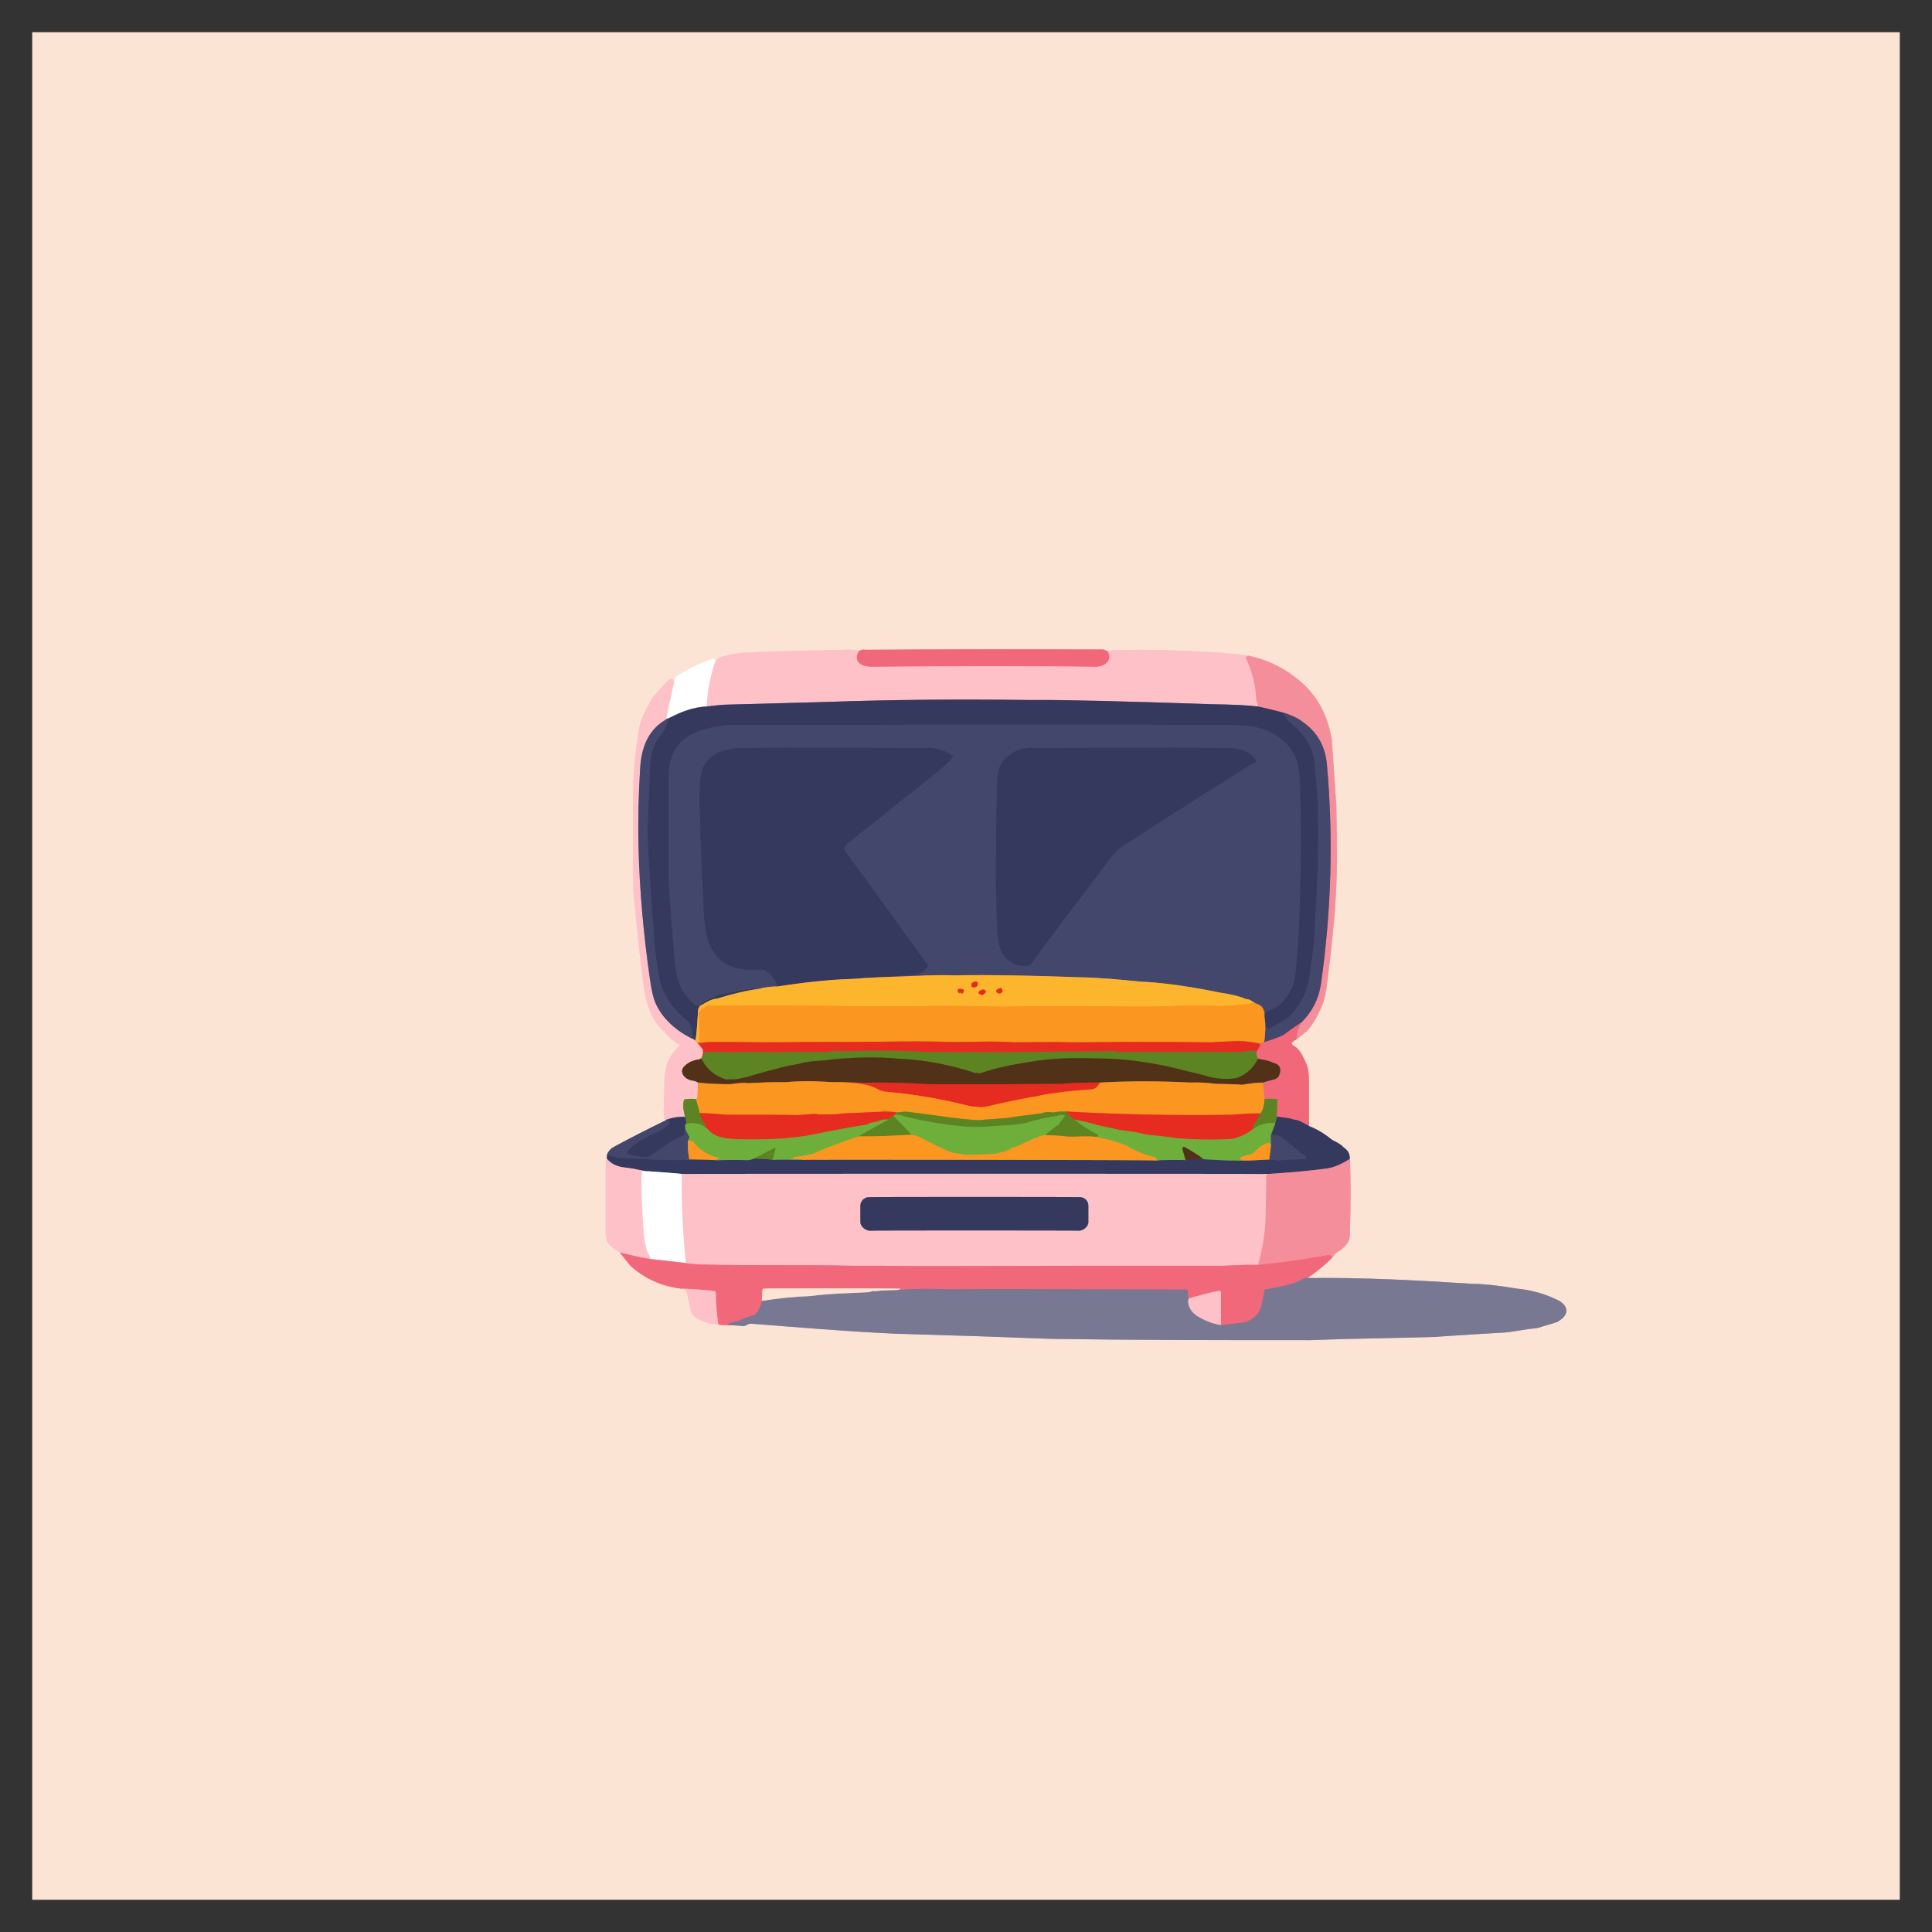 <svg id="svgWorkerArea" xmlns="http://www.w3.org/2000/svg" version="1.1" xmlns:xlink="http://www.w3.org/1999/xlink" xmlns:artdraw="https://artdraw.org" viewBox="0 0 600 600" width="100%" height="100%" style="background: rgb(255, 255, 255);" css="background:#9b9b9b;"><rect x="0" y="0" width="600" height="600" fill="#333333" stroke="none"/><defs id="defsdoc"><pattern id="patternBool" x="0" y="0" width="10" height="10" patternUnits="userSpaceOnUse" patternTransform="rotate(35)"><circle cx="5" cy="5" r="4" style="stroke: none;fill: #ff000070;"></circle></pattern></defs><g id="fileImp_615262340" class="cosito" selItem="1"><g stroke-width="2.00" fill="none" stroke-linecap="butt" id="gImp_39799297" class="grouped"><path id="pathImp_767105468" stroke="#fdd3ce" d="M 266.7 202.2 C 265.6 201.8 264.1 201.6 262.2 201.8 C 247.3 202.1 237.3 202.3 232 202.7 C 230.6 202.6 229.5 202.8 228.3 203.1 C 227 203.3 223.8 203.6 222.3 205.1"></path><path id="pathImp_533566269" stroke="#fef2ea" d="M 222.3 205.1 C 221.8 204.6 221.3 204.5 220.8 204.8 C 217.6 205.8 214.3 207.5 210.8 209.6 C 210.1 209.8 209.6 210.6 209.3 212.1"></path><path id="pathImp_528299664" stroke="#fdd3ce" d="M 209.3 212.1 C 209.3 212 209.1 211.1 209.1 211.2 C 209.1 210.8 209 210.8 208.8 210.9 C 208.3 210.8 207.8 210.8 207.6 211.3 C 207.1 211.5 206.1 212.8 204.1 214.9 C 203.1 216 202.1 217.3 201.3 219.1 C 199.6 222.1 198.6 225 198.3 227.2 C 197.3 233.6 196.6 240.3 196.6 247.1 C 196.6 255.6 196.6 260.1 196.6 260.1 C 196.6 269.5 196.6 275.2 196.8 277.6 C 197.8 289 198.6 296.2 199.8 305.6 C 200.5 311 201.6 315 204.8 318.9 C 206.8 321.1 208.3 323 210.8 324.3 C 211.1 324.2 211.1 324.7 210.8 325 C 207.5 328.1 206.5 331.2 206.3 336.4 C 206.3 341 206.1 344 206.1 345.3 C 206.1 346.1 206.3 347 206.8 347.9"></path><path id="pathImp_85913431" stroke="#a096a0" d="M 206.8 347.9 C 201.5 350.5 196.1 353.2 190.6 356.2 C 189.6 356.7 188.8 357.7 188.5 358.7"></path><path id="pathImp_185622661" stroke="#998f9a" d="M 188.5 358.7 C 188.5 358.7 188.5 359.7 188.5 359.9"></path><path id="pathImp_822940100" stroke="#fdd3ce" d="M 188.5 359.9 C 188.1 361 188.1 362 188.1 363 C 188.1 372.2 188.1 378.6 188.1 382.1 C 188.1 383.2 188.1 384.2 188.5 385.3 C 188.5 385.6 188.8 386 189 386.4 C 190.1 387.5 191.3 388.2 192.5 389"></path><path id="pathImp_708896432" stroke="#f7a6a8" d="M 192.5 389 C 194.1 391 195.3 392.6 196.1 393.4 C 200.5 397.2 205.6 399.5 211.5 400.2"></path><path id="pathImp_614302275" stroke="#fdd3ce" d="M 211.5 400.2 C 212 400.2 212.5 400.2 212.8 400.7 C 213.1 400.7 213.3 401 213.3 401.3 C 213.6 403 214.1 405 214.5 407 C 214.6 407.7 215.3 408.7 216.5 409.5 C 218.6 410.7 220.8 411.2 223.1 411.3"></path><path id="pathImp_231103429" stroke="#f7a6a8" d="M 223.1 411.3 C 223.8 411.5 224.8 411.6 225.8 411.5"></path><path id="pathImp_372557160" stroke="#bbaeb4" d="M 225.8 411.5 C 225.8 411.5 230.8 411.7 230.8 411.9 C 231 411.7 231.1 411.7 231.3 411.8 C 232.3 411.2 233 411 233.5 411.1 C 247.8 412.2 262.7 413.5 278.2 414.2 C 292.7 414.6 311 415.2 326.6 415.8 C 353 416.2 379.7 416.2 406.7 416.2 C 419.2 415.7 432.2 415.6 445.5 415.2 C 453.7 414.6 461.1 414.2 467.6 413.8 C 470.7 413.5 474 412.7 477.2 412.5 C 479.7 411.7 481.7 411.2 483.5 410.6 C 488 408.2 487 405 483 403.4 C 479.2 401.6 475.2 400.6 471.2 400.2 C 465.2 399.2 460.6 398.7 457.2 398.7 C 440.2 397.6 423.2 396.7 406.1 396.9"></path><path id="pathImp_754296499" stroke="#f7a6a8" d="M 406.1 396.9 C 409.2 394.7 411.7 392.7 413.7 390.6"></path><path id="pathImp_837951217" stroke="#f9b9b8" d="M 413.7 390.6 C 414.7 389.2 415.5 388.6 416.1 388.4 C 418.2 386.7 419.2 385.7 419.2 383.4 C 419.5 374.7 419.6 367 419.2 359.9"></path><path id="pathImp_203060763" stroke="#998f9a" d="M 419.2 359.9 C 419.2 358.2 418.6 357.2 417.2 356.3 C 417.2 356.1 416.2 355.2 413.7 354 C 411.5 352.2 409.1 350.7 406.5 349.7"></path><path id="pathImp_934769277" stroke="#f7a6a8" d="M 406.5 349.7 C 406.5 345.7 406.5 342.2 406.5 339 C 406.5 333.7 406.7 331.7 404.7 328.3 C 404 326.6 402.7 325.2 401.5 324.6 C 401.1 324.2 401.1 323.7 401.2 323.8 C 401.2 323.7 402.7 322.6 402.7 322.7"></path><path id="pathImp_926404976" stroke="#f9b9b8" d="M 402.7 322.7 C 404.7 321.2 406 320.2 406.2 319.9 C 408 317.7 409.2 315.5 410.2 313.2 C 411.2 311.2 411.6 309.2 412 306.6 C 413.7 293.2 415.2 280.2 415.2 266.9 C 415.2 256.5 415 250.8 415 249.9 C 414.2 238 413.7 231.1 413.6 229.7 C 412.2 221.3 408.5 215 402.2 210.3 C 398.2 207.1 393.2 204.8 388 203.7"></path><path id="pathImp_466399008" stroke="#fdd3ce" d="M 388 203.7 C 383.2 203 379 202.6 375.5 202.5 C 366.7 202 357.2 201.6 347 201.9 C 345.7 201.8 344.7 202 344 202.3"></path><path id="pathImp_127282706" stroke="#f7a6a8" d="M 344 202.3 C 343.2 201.8 342.7 201.6 341.7 201.7 C 317.5 201.6 293 201.6 268.6 201.8 C 268.1 201.6 267.5 201.8 266.7 202.2"></path><path id="pathImp_662199615" stroke="#f895a1" d="M 344 202.3 C 345.5 204.8 343.6 206.8 340.7 207.1 C 322 206.8 298.6 206.8 270.6 207.1 C 267.7 207.1 264.7 205.5 266.7 202.2"></path><path id="pathImp_801428588" stroke="#f9a8b1" d="M 388 203.7 C 388 203.6 387.5 203.6 387.5 203.8 C 387.1 203.8 386.7 204.1 387 204.5 C 389 208.8 390 213.1 390.2 217.7 C 390.2 217.8 390.5 218.1 390.7 218.6 C 390.7 218.6 390.7 219 390.7 219.2 C 390.7 219.1 390.5 219.3 390.5 219.4"></path><path id="pathImp_742016893" stroke="#997d93" d="M 390.5 219.4 C 387.5 219 382.6 218.8 376.2 218.7 C 349.5 217.8 330.7 217.3 320.1 217.4 C 297.1 217.1 276 217.3 256.6 218 C 244.6 218.3 234.6 218.6 226.8 218.8 C 224.5 218.8 222 219.1 219.5 219.4"></path><path id="pathImp_538135525" stroke="#fee0e3" d="M 219.5 219.4 C 219.6 215.3 220.3 211.6 221.3 208 C 221.6 206.8 221.8 206 222.3 205.1"></path><path id="pathImp_758816833" stroke="#f47b8b" d="M 402.7 322.7 C 402.7 320.7 403.2 318.7 404.2 317.5"></path><path id="pathImp_781678499" stroke="#9c6b83" d="M 404.2 317.5 C 407.6 314.1 409.5 310.2 410.2 305.8 C 413.5 282.7 414.1 260.1 412.1 237.6 C 411.6 231.8 409.2 227.5 404.7 224.3 C 403.2 223.1 401.2 222.1 398.7 221.4"></path><path id="pathImp_974823350" stroke="#95647d" d="M 398.7 221.4 C 398.7 221.3 390.5 219.3 390.5 219.4"></path><path id="pathImp_905854682" stroke="#9a9caf" d="M 219.5 219.4 C 215.3 219.6 211.6 221 207.6 223.1"></path><path id="pathImp_770184857" stroke="#a1a3b5" d="M 207.6 223.1 C 207.6 223 206.8 223.3 206.8 223.5"></path><path id="pathImp_825196140" stroke="#fee0e3" d="M 206.8 223.5 C 206.8 223.3 209.3 212 209.3 212.1"></path><path id="pathImp_788270100" stroke="#3c4065" d="M 398.7 221.4 C 399.2 222.5 399.6 223.3 400.2 224 C 404.2 227.3 407.2 230.6 408.1 235.9 C 408.5 239.1 408.7 242.6 409.1 246.5 C 409.7 260.6 409.2 275 408.2 289.9 C 408.1 292.2 407.7 296.7 406.7 302.9 C 406.2 307.2 404.6 310.7 401.7 314.4 C 399.6 316.7 396.5 318.2 393.7 319.6 C 393.5 319.5 393.2 319.5 393.2 319.4 C 393.2 319.2 392.7 315.7 392.7 315.9"></path><path id="pathImp_695396740" stroke="#986840" d="M 392.7 315.9 C 392.7 315.7 392.7 314.5 392.7 314.6"></path><path id="pathImp_209419644" stroke="#3c4065" d="M 392.7 314.6 C 394.2 313.7 395.7 313.2 397 312.4 C 399.7 310.1 401.6 307 402.2 303.3 C 402.6 300.2 402.7 297.1 403.1 293.4 C 404 276.7 404.2 260.2 403.7 243.2 C 403.6 240.3 403.2 238.1 403 237.1 C 400.6 228.8 392.2 225.1 384.2 225.3 C 383.7 225.1 376.7 225.1 363.2 225.1 C 346.7 225 301.7 225 229.1 225.2 C 225.6 225 222.3 225.5 219.3 226.4 C 213.5 227.8 209.6 230.8 208.1 236.8 C 207.8 238 207.6 240.1 207.6 242.9 C 207.6 248.8 207.6 258.2 207.6 271.4 C 207.6 273.2 208.1 281.2 209.3 295.8 C 210 303.2 210.6 308.2 216.3 312.3 C 216.5 312.2 216.6 312.2 216.8 312.3 C 219.8 310.1 222.8 308.7 226.1 308.3 C 231 307.2 233.5 306.7 236.3 307"></path><path id="pathImp_525026799" stroke="#9a7746" d="M 236.3 307 C 231.8 307.6 227.3 308.7 222.8 310.1 C 221.1 310.2 219.6 311.1 218.1 312 C 217.3 312.2 216.8 313.1 216.8 314.1 C 216.6 316.7 216.5 319.6 216.1 322.4 C 216.1 322.7 216 323 215.8 323.1"></path><path id="pathImp_867742828" stroke="#3c4065" d="M 214.8 322.5 C 215.1 320.7 215 319.6 214.5 318.5 C 214.3 317.7 213.3 316.7 212.1 315.9 C 208.3 312.5 206 308.7 204.8 304.2 C 204.3 301.2 203.6 297.2 203.3 292.9 C 202.3 280.7 201.6 269.7 201.1 259.9 C 201.1 257.5 201.3 251.1 201.8 241 C 201.8 238 202 234.8 202.8 232.7 C 203.3 231 204.3 229.3 205.8 227.5 C 206.6 226.3 207.3 224.8 207.6 223.1"></path><path id="pathImp_523683889" stroke="#94516d" d="M 406.5 349.7 C 404.7 348.7 403.1 347.7 401.7 347.7 C 400.6 347.2 398.7 347.1 396.5 346.8"></path><path id="pathImp_304415236" stroke="#a7764f" d="M 396.5 346.8 C 396.5 346.7 396.7 341.6 396.7 341.7 C 396.7 341.2 396.7 341.2 396.6 341.4 C 396.6 341.2 392.7 341.2 392.7 341.3"></path><path id="pathImp_116164426" stroke="#f77f4e" d="M 392.7 341.3 C 392.7 341.2 392.2 336.1 392.2 336.2"></path><path id="pathImp_791246009" stroke="#a24d4a" d="M 392.2 336.2 C 392.2 336.1 396.1 335.1 396.1 335.1 C 396.6 334.7 397.1 334.5 397.2 334 C 398.1 332 397.5 330.5 395.2 330 C 393.7 329.2 392.2 329.2 390.7 328.8"></path><path id="pathImp_200628267" stroke="#a7764f" d="M 390.7 328.8 C 390.2 328.2 390.2 327.5 390.2 326.6"></path><path id="pathImp_248180600" stroke="#ec4a4e" d="M 390.2 326.6 C 391.1 325.2 391.5 324.6 391.2 324.1"></path><path id="pathImp_668402511" stroke="#9b5873" d="M 404.2 317.5 C 401.6 319.2 399.7 320.6 398.7 321.4 C 397.1 322.2 394.7 323 392.6 323.7"></path><path id="pathImp_119767134" stroke="#9f6f46" d="M 392.6 323.7 C 393 321 393.1 318.5 392.7 315.9"></path><path id="pathImp_690500500" stroke="#a08499" d="M 206.8 223.5 C 201.3 226.6 199.1 232.3 198.8 238.8 C 198.3 246.8 198.1 255 198.3 262.9 C 198.6 276.2 199.8 289.7 201.8 303.8 C 202.3 307.2 202.8 309.7 203.5 311.3 C 205.5 316.2 210 320.1 214.8 322.5"></path><path id="pathImp_984304348" stroke="#997d93" d="M 214.8 322.5 C 214.8 322.2 215.8 323 215.8 323.1"></path><path id="pathImp_170487091" stroke="#febb7b" d="M 215.8 323.1 C 215.8 323 216.6 323.7 216.6 323.9"></path><path id="pathImp_66466898" stroke="#f27774" d="M 216.6 323.9 C 216.6 323.7 218.1 325.7 218.1 325.7 C 218.3 325.7 218.3 325.7 218.3 326.2 C 218.5 327 218.3 327.7 217.8 328.7"></path><path id="pathImp_225406886" stroke="#ada375" d="M 217.8 328.7 C 217.8 328.7 217.3 328.7 217.3 329"></path><path id="pathImp_294051812" stroke="#a77970" d="M 217.3 329 C 215.1 329.2 213.6 330.1 212.8 330.9 C 210.6 332.7 212.5 335 214.6 335.5 C 215.3 335.6 216 335.7 216.8 336.2"></path><path id="pathImp_762600623" stroke="#fcac74" d="M 216.8 336.2 C 216.8 337.7 216.6 339.2 216.6 340.9 C 216.6 341.1 216.5 341.2 216.1 341.4"></path><path id="pathImp_391940703" stroke="#ada375" d="M 216.1 341.4 C 216.1 341.2 213.1 341.2 213.1 341.4 C 212.6 341.2 212.3 341.6 212.3 342.1 C 212 343.7 212.3 345.2 212.8 346.9"></path><path id="pathImp_300813903" stroke="#997d93" d="M 212.8 346.9 C 210.8 346.7 208.8 347.1 207.1 347.7"></path><path id="pathImp_681448522" stroke="#a08499" d="M 207.1 347.7 C 207.1 347.6 207.1 347.7 206.8 347.9"></path><path id="pathImp_347234813" stroke="#f77f4e" d="M 392.6 323.7 C 392.6 323.6 391.2 324 391.2 324.1"></path><path id="pathImp_178082210" stroke="#f16121" d="M 391.2 324.1 C 388.5 323.5 385.7 323.2 382.7 323.4 C 379 323.5 377 323.6 376.7 323.7 C 369.1 323.6 362.7 323.6 358 323.6 C 349.6 323.5 341.7 323.7 332.2 323.7 C 326.7 323.5 320.6 323.7 315.1 323.7 C 307.7 323.2 301.7 323.7 294.6 323.6 C 286.2 323.2 273.1 323.6 262.7 323.6 C 253.1 323.5 245.1 323.7 237 323.7 C 232.8 323.6 227.8 323.6 222.1 323.6 C 220.6 323.5 219 323.7 217.3 323.9"></path><path id="pathImp_754725897" stroke="#fda628" d="M 389.7 311.5 C 386.6 312 383.5 312.2 380.2 312.4 C 372.7 312.2 367 312.2 362.7 312.5 C 346.1 312.7 327.7 312.2 312.7 312.6 C 302.5 312.5 293.5 312.2 285.2 312.5 C 279.2 312.5 272.2 312.5 264.2 312.5 C 254.5 312.2 239.8 312.2 220.8 312.3 C 220 312.2 219.3 312.2 219 312.8 C 218.3 313 217.8 313.5 217.3 314.1 C 217.3 314.1 217.1 314.2 217.1 314.6 C 217.1 314.5 217.3 323.7 217.3 323.9"></path><path id="pathImp_912567856" stroke="#f27127" d="M 217.3 323.9 C 217.1 323.7 216.8 323.7 216.6 323.9"></path><path id="pathImp_68302896" stroke="#9f6f46" d="M 392.7 314.6 C 392.2 312.2 391.1 312.1 389.7 311.5"></path><path id="pathImp_308152402" stroke="#a17e4d" d="M 389.7 311.5 C 388.6 310.7 387.7 310.2 387 310.3 C 384.5 309.2 381.7 308.7 379.1 308.3 C 370.7 306.6 362.2 305.2 353.6 304.8 C 347.5 304.2 341.7 303.6 335.1 303.5 C 321.7 303 308.7 302.7 296.1 302.9 C 290.2 302.7 284 303.1 278 303.3"></path><path id="pathImp_445570847" stroke="#3c4065" d="M 278 303.3 C 279.2 303 281.5 302.7 284.7 302.6 C 286.7 302.2 287.7 301.2 288.1 299.7 C 288.2 299.2 288.1 299.2 287.7 299.2 C 287.7 299.1 262.5 264.2 262.5 264.5 C 262.1 263.7 262.1 263.1 262.6 262.7 C 263 262.2 263.1 261.7 263.7 261.6 C 275.2 252.3 285.1 244.6 292.7 238.4 C 293.7 237.3 295 236.3 295.7 235.3 C 296.1 235 296.1 234.6 295.7 234.7 C 293.2 232.8 290.2 232.1 287.1 232.3 C 268.2 232.3 248.6 232.1 230.6 232.3 C 226.3 232.3 221.6 233.5 219.1 237 C 217.1 239.6 217.3 245.6 217.3 249.5 C 217.6 262.2 218 272.7 218.5 280.9 C 218.6 285.6 219.1 289 219.6 290.9 C 221.3 297.6 225.8 301 233.1 301.2 C 234.5 301.1 235.8 301.1 237.1 301.2 C 237.5 301.1 237.6 301.2 237.8 301.4 C 239.3 302.7 241.3 304.2 241.1 306.4"></path><path id="pathImp_680246979" stroke="#a17e4d" d="M 241.1 306.4 C 241.1 306.2 236.3 306.7 236.3 307"></path><path id="pathImp_993842713" stroke="#a6641d" d="M 392.2 336.2 C 390.2 336.2 388 336.5 385.7 336.9 C 384.2 336.7 381.6 336.7 377.7 336.6 C 374.5 336.2 371.7 336.1 369.6 336.2 C 360.2 335.7 350.7 335.7 341.6 336.2"></path><path id="pathImp_259506114" stroke="#9c2f1c" d="M 341.6 336.2 C 337.7 336.2 333.5 336.2 330 336.6 C 324.7 336.7 320.1 336.6 314.1 336.7 C 300.5 336.7 292.1 336.7 288.7 336.7 C 280.7 336.2 274.7 336.2 271.1 336.2 C 271 336.1 270.7 336.1 270.7 336.3 C 270.7 336.2 270.6 336.2 270.6 336.3 C 262.2 336.1 257.5 336 256.1 336.1 C 252.1 335.7 248 335.7 243.8 336.1"></path><path id="pathImp_287680621" stroke="#a6641d" d="M 243.8 336.1 C 240 336 236.1 336.2 232.1 336.4 C 232.1 336.2 230.3 336.2 226.8 336.7 C 223.6 336.7 220.1 336.6 216.8 336.2"></path><path id="pathImp_302818569" stroke="#95647d" d="M 419.2 359.9 C 417.2 361.2 415.2 362.2 412.7 362.8 C 406.2 363.7 400 364.2 393.5 364.6"></path><path id="pathImp_137537378" stroke="#997d93" d="M 393.5 364.6 C 393.5 364.5 211.8 364.5 211.8 364.6"></path><path id="pathImp_258329054" stroke="#9a9caf" d="M 211.8 364.6 C 211.8 364.5 200 363.6 200 363.7"></path><path id="pathImp_275094289" stroke="#997d93" d="M 200 363.7 C 197.8 363.1 195.5 362.7 193.3 362.5 C 191.1 362.1 189.6 361.2 188.5 359.9"></path><path id="pathImp_785957432" stroke="#3c4065" d="M 188.5 358.7 C 190 359.1 191.1 359.2 192.1 359.6 C 199.3 359.7 206.8 360.7 214.1 360.1"></path><path id="pathImp_264229154" stroke="#986840" d="M 214.1 360.1 C 214.1 360 222.1 360.2 222.1 360.3"></path><path id="pathImp_196664657" stroke="#52744d" d="M 222.1 360.3 C 226.1 360.2 229.5 360.2 232.3 360.3 C 233 360.2 233.6 360 234.3 359.8"></path><path id="pathImp_41801390" stroke="#495f41" d="M 234.3 359.8 C 234.3 359.7 240 360.1 240 360.2"></path><path id="pathImp_278216302" stroke="#52744d" d="M 240 360.2 C 240 360.1 249.3 360.1 249.3 360.2"></path><path id="pathImp_517897341" stroke="#986840" d="M 249.3 360.2 C 249.3 360.1 359.2 360.2 359.2 360.4"></path><path id="pathImp_352555465" stroke="#52744d" d="M 359.2 360.4 C 359.2 360.2 368.2 360.2 368.2 360.3"></path><path id="pathImp_780928146" stroke="#43353b" d="M 368.2 360.3 C 368.2 360.2 373.7 359.7 373.7 360"></path><path id="pathImp_498281107" stroke="#52744d" d="M 373.7 360 C 377.5 360.2 381.5 360.5 385.7 360.4"></path><path id="pathImp_292791598" stroke="#986840" d="M 385.7 360.4 C 388.5 360.5 391.2 360.2 394.2 360.1"></path><path id="pathImp_543429224" stroke="#3c4065" d="M 394.2 360.1 C 395.1 360.2 396 360.2 396.7 360.4 C 400.6 360.1 403.2 360 405.2 360 C 405.6 359.7 405.7 359.2 405.6 359.2 C 405.6 359.1 405.6 359 405.5 359.1 C 402.7 357.2 400.5 355.2 398.2 353.4 C 397.7 352.7 396.7 352.5 394.7 352.5"></path><path id="pathImp_63621260" stroke="#52744d" d="M 394.7 352.5 C 394.7 352.5 396.1 348.7 396.1 348.8"></path><path id="pathImp_581931121" stroke="#ac8d22" d="M 392.7 341.3 C 392.7 343.2 392.2 344.7 391.5 345.8"></path><path id="pathImp_18641054" stroke="#f16121" d="M 391.5 345.8 C 387.6 345.7 384.6 346.1 382.5 346.2 C 365.2 346.5 348.2 346.1 331 345.2"></path><path id="pathImp_307993873" stroke="#ac8d22" d="M 331 345.2 C 329.7 345.2 328.5 345.2 327.1 345.5 C 325.2 345.2 324.1 345.5 323.2 345.8 C 317.1 346.5 313.5 347.1 312.7 347.2 C 308.2 347.6 305.2 347.7 304 347.9 C 296.7 347.5 289.7 346.2 282.7 345.4 C 281.7 345.2 280.6 345.2 278.6 345.5"></path><path id="pathImp_372032175" stroke="#f16121" d="M 278.6 345.5 C 276.7 345.2 274.7 345.1 273 345.3 C 265 345.7 260.7 345.7 260.5 346 C 258.6 346.1 256.6 346.1 254.1 346.1 C 253.6 345.7 251.3 346.1 247.6 346.3 C 242.8 346.2 235.6 346.2 225.8 346.2 C 223.8 346.1 221.1 345.7 217.3 345.7"></path><path id="pathImp_418797907" stroke="#ac8d22" d="M 217.3 345.7 C 217.3 345.5 216.1 341.2 216.1 341.4"></path><path id="pathImp_141214616" stroke="#495f41" d="M 396.5 346.8 C 396.5 347.5 396.2 348.2 396.1 348.8"></path><path id="pathImp_528534744" stroke="#659a2f" d="M 396.1 348.8 C 393.7 348.5 391.2 349.1 389.2 350.6"></path><path id="pathImp_826221518" stroke="#a15822" d="M 389.2 350.6 C 389.2 349.7 389.2 349.2 389.7 348.8 C 390.2 347.7 391 346.7 391.5 345.8"></path><path id="pathImp_672399994" stroke="#575b1e" d="M 390.7 328.8 C 389.2 331.7 387.1 333.7 384.1 334.8 C 381.7 335.2 379.2 335.2 376.2 334.6 C 374 334 371.2 333.2 368.7 332.7 C 359.2 330.1 349.7 328.7 340.2 328.7 C 332.7 328.5 326.5 328.6 319.2 329.9 C 314.1 330.7 309.1 331.7 304.2 333.4 C 303.7 333.2 303.2 333.2 303 333.3 C 295.2 330.7 287.5 329.2 279.2 328.8 C 272.6 328.2 264.6 328.2 255.3 329.4 C 252.8 329.5 250.5 329.7 248.1 330.4 C 244.6 331 242.5 331.5 241.3 331.9 C 238 332.7 234.6 333.7 231.6 334.6 C 230.6 334.7 229.5 335.1 228.6 335.2 C 227 335.2 225.8 335.2 225.6 335.3 C 222.1 334.2 219.6 332.2 218.1 329.3 C 218.1 329.1 218 329.1 217.8 329.1 C 217.8 328.7 217.6 328.7 217.3 329"></path><path id="pathImp_62341146" stroke="#a15822" d="M 390.2 326.6 C 389.2 326.2 387.7 326.2 386 326.7 C 382.6 326.7 377.5 326.6 373.7 326.7 C 366.2 326.7 358 326.7 348.7 326.7 C 346.7 326.6 344.7 326.2 343.6 326.5 C 323.6 326.6 313.1 326.7 312 326.8 C 306.2 326.7 301.6 326.7 298.2 326.8 C 295 326.7 291.5 326.7 287.6 326.7 C 278.6 326.2 272.2 326.2 261.7 326.5 C 260.1 326.2 258.2 326.5 256.5 326.7 C 255 326.7 253.3 326.7 251.1 326.7 C 249.1 326.6 245.6 326.6 241 326.8 C 236.3 326.7 232.5 326.6 228 326.8 C 225.3 326.7 222.5 326.7 219.6 326.7 C 219.1 326.6 218.6 327 218.6 327.6 C 218.6 327.7 218.3 328.2 217.8 328.7"></path><path id="pathImp_964128653" stroke="#9f6f46" d="M 213.6 354.2 C 213.6 356 213.6 358 214.1 360.1"></path><path id="pathImp_138726813" stroke="#a15822" d="M 217.3 345.7 C 217.6 346.7 218.1 348.1 219.1 349.3 C 219.1 349.2 219.1 349.6 219 349.9 C 219 349.7 218.8 349.7 218.8 349.9"></path><path id="pathImp_787702454" stroke="#659a2f" d="M 218.8 349.9 C 217.3 348.7 214.5 348.7 213.1 348.9"></path><path id="pathImp_745477477" stroke="#495f41" d="M 213.1 348.9 C 213.1 348.7 212.8 346.7 212.8 346.9"></path><path id="pathImp_123560596" stroke="#52744d" d="M 213.1 348.9 C 213 349.1 212.8 349.2 212.8 349.5"></path><path id="pathImp_79446757" stroke="#3c4065" d="M 212.8 349.5 C 212.8 349.2 212.8 352.1 212.8 352.1 C 212.8 352.2 212.8 352.2 212.6 352.5 C 209.3 353.7 206.6 355.7 201.5 359.3 C 201.3 359.2 201.1 359.2 200.8 359.5 C 199 359.2 197.1 359.1 195.1 358.5 C 194.6 358.2 194.6 357.7 194.8 357.6 C 197.3 354.6 200.6 353.2 204.8 351.3 C 206 350.6 207.1 349.7 208 349.1 C 208.1 348.7 208.1 348.7 208 348.6 C 208 348.5 207.1 347.6 207.1 347.7"></path><path id="pathImp_306184324" stroke="#9a7746" d="M 278 303.3 C 273.7 303.5 269.5 303.6 265.1 304 C 257.1 304.2 249.1 305.2 241.1 306.4"></path><path id="pathImp_9090583" stroke="#f16121" d="M 341.6 336.2 C 341.2 337 340.7 337.7 339.7 338.2 C 339.6 338.2 339.2 338.2 339.2 338.3 C 333.7 338.7 327.7 339.2 321.7 340.5 C 320.2 340.7 314.7 341.7 305.7 343.8 C 305.2 343.7 305.2 343.7 305 343.9 C 303.7 343.7 302.6 343.7 301.5 343.6 C 292.2 341.2 283.2 339.7 274.5 339 C 274.1 338.7 273.7 338.7 273.6 338.8 C 271.6 337.6 269.7 337 268.5 336.8 C 265.2 336.2 262.1 336 258.6 336.1 C 253.6 335.7 248.6 335.7 243.8 336.1"></path><path id="pathImp_297386884" stroke="#b5a32e" d="M 266.7 352.9 C 261.7 354.6 257.1 356.2 252.5 358.3 C 251.3 358.6 249.6 359 247.3 359.3 C 247 359.2 246.5 359.2 246.3 359.8 C 246.1 359.7 246.1 359.7 246.3 360 C 246.3 359.7 246.3 359.7 246.3 360 C 246.3 359.7 249.3 360.1 249.3 360.2"></path><path id="pathImp_143217494" stroke="#659a2f" d="M 240 360.2 C 240 360.1 240.8 356.7 240.8 357 C 240.8 356.7 240.8 356.2 240.5 356.6 C 240.5 356.5 240.5 356.5 240.5 356.6 C 240.5 356.5 234.3 359.7 234.3 359.8"></path><path id="pathImp_928325357" stroke="#b5a32e" d="M 222.1 360.3 C 222.1 360.2 222.8 360 222.8 360.1 C 223.1 360 223.3 359.7 223 359.6 C 223 359.2 223 359.2 222.8 359.5 C 219.8 358.7 217.5 357.2 215.6 355.1 C 215.3 354.2 214.6 354.2 213.6 354.2"></path><path id="pathImp_769670253" stroke="#597b53" d="M 213.6 354.2 C 214.1 353.7 214.1 353.2 214 352.9 C 213.3 351.6 212.6 350.7 212.8 349.5"></path><path id="pathImp_745781730" stroke="#fee0e3" d="M 200 363.7 C 199.8 363.5 199.6 363.5 199.5 363.7 C 199.5 363.6 199.3 363.7 199.3 364 C 199.1 370.6 199.5 377.1 200 383.6 C 200.1 385.2 200.5 387 201.1 388.9 C 201.5 389.2 201.8 390.1 202 391"></path><path id="pathImp_2483186" stroke="#f895a1" d="M 202 391 C 198.8 390.6 195.8 389.7 192.5 389"></path><path id="pathImp_995337039" stroke="#f895a1" d="M 390.7 392.8 C 387 392.7 383.2 393 379.6 393.1 C 346.5 393.1 315.2 393.1 286 393.2 C 278.7 393.1 271.7 393.1 264.7 393.1 C 249.1 392.7 234.1 393.1 217.3 392.7 C 215.8 392.6 214.5 392.5 213.1 392.3"></path><path id="pathImp_210722898" stroke="#9f6f46" d="M 394.2 360.1 C 394.2 360 394.7 355.7 394.7 356"></path><path id="pathImp_672893333" stroke="#fee0e3" d="M 211.8 364.6 C 211.6 373.7 212 383 213.1 392.3"></path><path id="pathImp_728793637" stroke="#f9b4bd" d="M 213.1 392.3 C 213.1 392.2 202 391 202 391"></path><path id="pathImp_426834283" stroke="#f47b8b" d="M 413.7 390.6 C 413.5 389.7 412.7 389.6 411.2 390 C 404.2 391.2 397.6 392.2 390.7 392.8"></path><path id="pathImp_1187067" stroke="#f9a8b1" d="M 390.7 392.8 C 392 388.2 392.7 383.6 393 379 C 393.1 374.7 393.2 370.2 393.2 366.2 C 393.2 366 393.2 365.7 393.2 365.8 C 393.2 365.2 393.5 364.7 393.5 364.6"></path><path id="pathImp_361299895" stroke="#597b53" d="M 394.7 352.5 C 394.7 352.5 394.7 355.7 394.7 356"></path><path id="pathImp_91048514" stroke="#b5a32e" d="M 394.7 356 C 394.7 354.7 393.7 354.7 392.2 355.6 C 391.5 356 390.6 356.7 389.2 358.1 C 389.2 358.1 389.2 358.2 389 358.4 C 389 358.2 385.5 359.2 385.5 359.4 C 385.5 359.2 385.2 359.2 385.2 359.5 C 385.2 359.5 385.1 359.7 385.1 360 C 385.2 360.1 385.2 360.1 385.5 360.2 C 385.6 360.1 385.7 360.2 385.7 360.4"></path><path id="pathImp_956479877" stroke="#60702a" d="M 373.7 360 C 373.7 359.7 368.1 356.2 368.1 356.4 C 367.7 356 367.2 356.2 367.2 356.8 C 367.2 356.7 367.2 356.7 367.2 356.9 C 367.2 356.7 368.2 360.2 368.2 360.3"></path><path id="pathImp_297633729" stroke="#b5a32e" d="M 359.2 360.4 C 359.2 360 359.1 359.7 359 359.7 C 358.7 359.2 358.7 359.2 358.5 359.4 C 355.7 358.7 353.2 357.7 350.6 356.3 C 350.5 356 350.2 356 350.1 355.9 C 347 354.6 343.7 353.7 340.6 353.1"></path><path id="pathImp_454732274" stroke="#a15822" d="M 278.6 345.5 C 278.5 345.7 278.2 345.7 278.2 346.2"></path><path id="pathImp_690489474" stroke="#aa6e2e" d="M 278.2 346.2 C 278 346.1 277.7 346.2 277.5 346.7"></path><path id="pathImp_234534021" stroke="#a15822" d="M 277.5 346.7 C 276.7 346.6 276.2 347 276 347.7"></path><path id="pathImp_468204853" stroke="#aa6e2e" d="M 276 347.7 C 274.7 347.6 273.7 347.7 272.6 348.3 C 270.7 348.7 269.7 348.7 269.5 349.2 C 260.2 350.7 253.8 352.1 250 352.8 C 244.1 353.7 237.1 354 229.1 353.8 C 225.5 353.6 222.1 353.5 219.6 350.5 C 219.5 350.2 219.3 350.1 219.1 350.2 C 219.1 350.1 218.8 349.7 218.8 349.9"></path><path id="pathImp_881371219" stroke="#a15822" d="M 331 345.2 C 331.7 346.1 332.6 346.7 333.7 347.7"></path><path id="pathImp_565305593" stroke="#659a2f" d="M 333.7 347.7 C 336 349.5 338.2 351 341 352.4 C 341 352.5 341.1 352.6 341.1 352.8 C 341 352.7 340.7 353.1 340.6 353.1"></path><path id="pathImp_127669372" stroke="#ac8d22" d="M 340.6 353.1 C 337.6 352.7 334.5 353.1 331.7 353 C 329.2 352.7 327 352.6 324.7 352.5"></path><path id="pathImp_874229721" stroke="#659a2f" d="M 324.7 352.5 C 324.7 352.2 328.2 349.5 328.2 349.6 C 328.6 349.5 328.6 349.2 328.7 349.4 C 328.7 349.2 330.6 346.7 330.6 346.8 C 330.7 346.5 330.6 346.2 330.5 346.4 C 330.5 346.2 330.5 346.2 330.5 346.4 C 329.7 346.2 329.2 346.2 328.6 346.5 C 325 347.2 321.7 347.7 318.5 348.8 C 316.7 349.1 315.5 349.2 314.2 349.4 C 310.2 349.5 306.2 350.1 302.2 350 C 295.2 349.7 288.5 348.5 281.6 346.9 C 280.6 346.6 279.2 346.1 278.2 346.2"></path><path id="pathImp_540533716" stroke="#aa6e2e" d="M 389.2 350.6 C 387.2 352.2 385 353.2 382.7 353.7 C 377.7 354 372 354 365.5 353.5 C 360.6 352.7 357.2 352.6 355.6 352.3 C 354 351.7 351.5 351.5 347.7 350.9 C 345.7 350.5 343.5 350 340.7 349.4 C 338.6 348.7 336.2 348.2 333.7 347.7"></path><path id="pathImp_77982577" stroke="#ac8d22" d="M 283 352.4 C 277.2 352.7 272 353 266.7 352.9"></path><path id="pathImp_392849715" stroke="#659a2f" d="M 266.7 352.9 C 266.7 352.7 276 347.6 276 347.7"></path><path id="pathImp_870984833" stroke="#b67087" d="M 406.1 396.9 C 405.2 396.7 404.7 397.2 403.7 397.7 C 400.6 399.2 397 399.7 393.2 400.4 C 393.1 400.2 392.7 400.5 392.7 400.9 C 392.2 402.7 392 406.1 390.7 407.8 C 389.7 409.1 388.5 410.1 386.7 410.6 C 384.7 411 382.2 411.2 379.2 411.5"></path><path id="pathImp_501346734" stroke="#f895a1" d="M 379.2 411.5 C 379.2 411.2 379.2 401.6 379.2 401.6 C 379.2 401.2 379.1 400.7 378.7 401 C 378.7 400.7 378.2 400.7 378.2 401 C 378.2 400.7 378.2 400.7 378.2 401 C 378.2 400.7 369.1 403.2 369.1 403.3"></path><path id="pathImp_222827005" stroke="#b67087" d="M 369.1 403.3 C 369.1 403.2 368.7 400.7 368.7 401 C 368.7 400.6 368.5 400.2 368.2 400.5 C 343.6 400.5 319.2 400.2 294.7 400.4 C 289.5 400.2 284.2 400.2 279 400.6"></path><path id="pathImp_227016510" stroke="#f7a6a8" d="M 279 400.6 C 279.2 400.5 279.2 400.2 279.6 400.4 C 279.6 400.2 279.6 400.1 279.2 400.2 C 279.2 400.1 279.2 400.1 279.2 400.2 C 279.2 400.1 237.1 400.1 237.1 400.2 C 237.1 400.1 237 400.2 236.8 400.5 C 236.8 400.2 236.6 403.7 236.6 404"></path><path id="pathImp_550357170" stroke="#b67087" d="M 236.6 404 C 236.3 405.5 235.8 406.7 234.5 408.3 C 234.3 408.2 234.3 408.2 234.1 408.5 C 234.1 408.2 229.1 410.2 229.1 410.4 C 229.1 410.2 229.1 410.2 229 410.4 C 227.8 410.5 226.8 410.7 225.8 411.5"></path><path id="pathImp_696370246" stroke="#f895a1" d="M 223.1 411.3 C 222.6 408.1 222.3 404.7 222.3 401.8 C 222.3 401.2 222.1 400.7 221.6 401 C 221.6 400.7 211.5 400.1 211.5 400.2"></path><path id="pathImp_450499570" stroke="#b5a32e" d="M 324.7 352.5 C 323.7 352.6 323 352.7 322.2 353.3 C 319.7 354 317.7 355.2 315.5 356.2 C 314.7 356.2 313.7 356.7 313.2 357.2 C 313 357.2 312.7 357.2 312.5 357.5 C 311.2 357.7 310.2 358.1 309.1 358.3 C 304.7 358.6 301.6 358.7 299.5 358.6 C 297.7 358.2 296.2 358.1 295.7 358 C 292.6 356.7 289.5 355.2 286.7 353.7 C 285.7 353.1 284.5 352.6 283 352.4"></path><path id="pathImp_688522868" stroke="#659a2f" d="M 283 352.4 C 283 352.2 277.5 346.6 277.5 346.7"></path><path id="pathImp_41214798" stroke="#bbaeb4" d="M 236.6 404 C 241.6 403.2 246.6 402.7 251.6 402.5 C 257.7 401.7 264 401.6 269.7 401.3 C 270 401.2 270.2 401.2 270.2 401.2 C 270.7 401.1 271.2 400.7 271.5 401 C 274 400.7 276.5 400.7 279 400.6"></path><path id="pathImp_745500685" stroke="#bb9dad" d="M 369.1 403.3 C 368.7 405.2 369.6 407.1 371.5 408.5 C 374 410.1 376.5 411.1 379.2 411.5"></path><path id="pathImp_631791601" stroke="#3c4065" d="M 390.1 236.3 C 388.2 232.6 383 232.1 379.2 232.3 C 360.1 232.1 340.7 232.3 321 232.3 C 318.2 232.1 315.7 232.8 313.7 234.4 C 309.2 237.3 309.6 242 309.6 247.1 C 309.2 263.5 309.2 276.2 309.6 285.7 C 309.6 287.7 309.7 290.1 310.1 292.6 C 310.7 296.7 314.2 300.6 319.2 299.9 C 319.6 299.7 319.7 299.5 320.2 299.4 C 324.2 293.7 332.6 282.7 344.7 266.7 C 346.5 264.2 348.5 262.6 350.7 261.5 C 356.7 257.7 361.1 254.5 367.2 250.9 C 372.2 247.6 377.7 244.3 383.7 240.4 C 387.5 238 389.2 236.8 390 236.8 C 390.1 236.6 390.1 236.3 390.1 236.3"></path><path id="pathImp_642916647" stroke="#f27127" d="M 303.6 305.2 C 303.5 304.7 302.7 304.7 302.2 305.1 C 301.7 305.2 301.6 305.7 301.7 306.4 C 302.2 306.7 302.7 306.7 303.2 306.5 C 303.7 306 303.7 305.2 303.6 305.2"></path><path id="pathImp_682376822" stroke="#f27127" d="M 311.2 307.4 C 311.2 306.7 310.7 306.7 310.1 307.1 C 309.6 307.1 309.2 307.7 309.5 308.2 C 309.6 308.2 310.1 308.7 310.7 308.5 C 311.2 308.2 311.6 307.7 311.2 307.4"></path><path id="pathImp_254184996" stroke="#f27127" d="M 299.2 308 C 299.5 307.5 299.2 307.1 298.7 307.2 C 298.7 307.1 298.2 307 298.2 307.1 C 297.7 307 297.5 307.1 297.5 307.6 C 297.5 307.5 297.5 307.6 297.5 307.7 C 297.2 308 297.6 308.2 298 308.5 C 298 308.2 298.6 308.2 298.6 308.6 C 299 308.6 299.2 308.2 299.2 308.1 C 299.2 308 299.2 307.7 299.2 308"></path><path id="pathImp_225091914" stroke="#f27127" d="M 306.2 308 C 306 307.2 305.2 307.2 304.7 307.5 C 304.2 307.6 303.7 308.1 304 308.6 C 304.2 308.7 304.7 309.1 305.2 309 C 305.7 308.7 306.2 308.2 306.2 308"></path><path id="pathImp_479725481" stroke="#997d93" d="M 338 374.4 C 338 372.7 336.7 371.7 335.2 371.8 C 335.2 371.7 270 371.7 270 371.8 C 268.6 371.7 267.2 372.7 267.2 374.4 C 267.2 374.2 267.2 379.5 267.2 379.6 C 267.2 380.7 268.6 382.1 270 382.2 C 270 382.1 335.2 382.1 335.2 382.2 C 336.7 382.1 338 380.7 338 379.6 C 338 379.5 338 374.2 338 374.4"></path></g><path id="pathImp_280359508" fill="#fce4d5" class="grouped" d="M 590 10 C 590 10 590 590 590 590 C 590 590 10 590 10 590 C 10 590 10 10 10 10 C 10 10 590 10 590 10 C 590 10 590 10 590 10 M 266.7 202.2 C 265.6 201.8 264.1 201.6 262.2 201.8 C 247.3 202.1 237.3 202.3 232 202.7 C 230.6 202.6 229.5 202.8 228.3 203.1 C 227 203.3 223.8 203.6 222.3 205.1 C 221.8 204.6 221.3 204.5 220.8 204.8 C 217.6 205.8 214.3 207.5 210.8 209.6 C 210.1 209.8 209.6 210.6 209.3 212.1 C 209.3 212 209.1 211.1 209.1 211.2 C 209.1 210.8 209 210.8 208.8 210.9 C 208.3 210.8 207.8 210.8 207.6 211.3 C 207.1 211.5 206.1 212.8 204.1 214.9 C 203.1 216 202.1 217.3 201.3 219.1 C 199.6 222.1 198.6 225 198.3 227.2 C 197.3 233.6 196.6 240.3 196.6 247.1 C 196.6 255.6 196.6 260.1 196.6 260.1 C 196.6 269.5 196.6 275.2 196.8 277.6 C 197.8 289 198.6 296.2 199.8 305.6 C 200.5 311 201.6 315 204.8 318.9 C 206.8 321.1 208.3 323 210.8 324.3 C 211.1 324.2 211.1 324.7 210.8 325 C 207.5 328.1 206.5 331.2 206.3 336.4 C 206.3 341 206.1 344 206.1 345.3 C 206.1 346.1 206.3 347 206.8 347.9 C 201.5 350.5 196.1 353.2 190.6 356.2 C 189.6 356.7 188.8 357.7 188.5 358.7 C 188.5 358.7 188.5 359.7 188.5 359.9 C 188.1 361 188.1 362 188.1 363 C 188.1 372.2 188.1 378.6 188.1 382.1 C 188.1 383.2 188.1 384.2 188.5 385.3 C 188.5 385.6 188.8 386 189 386.4 C 190.1 387.5 191.3 388.2 192.5 389 C 194.1 391 195.3 392.6 196.1 393.4 C 200.5 397.2 205.6 399.5 211.5 400.2 C 212 400.2 212.5 400.2 212.8 400.7 C 213.1 400.7 213.3 401 213.3 401.3 C 213.6 403 214.1 405 214.5 407 C 214.6 407.7 215.3 408.7 216.5 409.5 C 218.6 410.7 220.8 411.2 223.1 411.3 C 223.8 411.5 224.8 411.6 225.8 411.5 C 225.8 411.5 230.8 411.7 230.8 411.9 C 231 411.7 231.1 411.7 231.3 411.8 C 232.3 411.2 233 411 233.5 411.1 C 247.8 412.2 262.7 413.5 278.2 414.2 C 292.7 414.6 311 415.2 326.6 415.8 C 353 416.2 379.7 416.2 406.7 416.2 C 419.2 415.7 432.2 415.6 445.5 415.2 C 453.7 414.6 461.1 414.2 467.6 413.8 C 470.7 413.5 474 412.7 477.2 412.5 C 479.7 411.7 481.7 411.2 483.5 410.6 C 488 408.2 487 405 483 403.4 C 479.2 401.6 475.2 400.6 471.2 400.2 C 465.2 399.2 460.6 398.7 457.2 398.7 C 440.2 397.6 423.2 396.7 406.1 396.9 C 409.2 394.7 411.7 392.7 413.7 390.6 C 414.7 389.2 415.5 388.6 416.1 388.4 C 418.2 386.7 419.2 385.7 419.2 383.4 C 419.5 374.7 419.6 367 419.2 359.9 C 419.2 358.2 418.6 357.2 417.2 356.3 C 417.2 356.1 416.2 355.2 413.7 354 C 411.5 352.2 409.1 350.7 406.5 349.7 C 406.5 345.7 406.5 342.2 406.5 339 C 406.5 333.7 406.7 331.7 404.7 328.3 C 404 326.6 402.7 325.2 401.5 324.6 C 401.1 324.2 401.1 323.7 401.2 323.8 C 401.2 323.7 402.7 322.6 402.7 322.7 C 404.7 321.2 406 320.2 406.2 319.9 C 408 317.7 409.2 315.5 410.2 313.2 C 411.2 311.2 411.6 309.2 412 306.6 C 413.7 293.2 415.2 280.2 415.2 266.9 C 415.2 256.5 415 250.8 415 249.9 C 414.2 238 413.7 231.1 413.6 229.7 C 412.2 221.3 408.5 215 402.2 210.3 C 398.2 207.1 393.2 204.8 388 203.7 C 383.2 203 379 202.6 375.5 202.5 C 366.7 202 357.2 201.6 347 201.9 C 345.7 201.8 344.7 202 344 202.3 C 343.2 201.8 342.7 201.6 341.7 201.7 C 317.5 201.6 293 201.6 268.6 201.8 C 268.1 201.6 267.5 201.8 266.7 202.2 C 266.7 202.1 266.7 202.1 266.7 202.2"></path><path id="pathImp_645982694" fill="#f2687b" class="grouped" d="M 344 202.3 C 345.5 204.8 343.6 206.8 340.7 207.1 C 322 206.8 298.6 206.8 270.6 207.1 C 267.7 207.1 264.7 205.5 266.7 202.2 C 267.5 201.8 268.1 201.6 268.6 201.8 C 293 201.6 317.5 201.6 341.7 201.7 C 342.7 201.6 343.2 201.8 344 202.3 C 344 202.1 344 202.1 344 202.3"></path><path id="pathImp_337696159" fill="#fdc1c7" class="grouped" d="M 266.7 202.2 C 264.7 205.5 267.7 207.1 270.6 207.1 C 298.6 206.8 322 206.8 340.7 207.1 C 343.6 206.8 345.5 204.8 344 202.3 C 344.7 202 345.7 201.8 347 201.9 C 357.2 201.6 366.7 202 375.5 202.5 C 379 202.6 383.2 203 388 203.7 C 388 203.6 387.5 203.6 387.5 203.8 C 387.1 203.8 386.7 204.1 387 204.5 C 389 208.8 390 213.1 390.2 217.7 C 390.2 217.8 390.5 218.1 390.7 218.6 C 390.7 218.6 390.7 219 390.7 219.2 C 390.7 219.1 390.5 219.3 390.5 219.4 C 387.5 219 382.6 218.8 376.2 218.7 C 349.5 217.8 330.7 217.3 320.1 217.4 C 297.1 217.1 276 217.3 256.6 218 C 244.6 218.3 234.6 218.6 226.8 218.8 C 224.5 218.8 222 219.1 219.5 219.4 C 219.6 215.3 220.3 211.6 221.3 208 C 221.6 206.8 221.8 206 222.3 205.1 C 223.8 203.6 227 203.3 228.3 203.1 C 229.5 202.8 230.6 202.6 232 202.7 C 237.3 202.3 247.3 202.1 262.2 201.8 C 264.1 201.6 265.6 201.8 266.7 202.2 C 266.7 202.1 266.7 202.1 266.7 202.2"></path><path id="pathImp_96719613" fill="#f58e9b" class="grouped" d="M 388 203.7 C 393.2 204.8 398.2 207.1 402.2 210.3 C 408.5 215 412.2 221.3 413.6 229.7 C 413.7 231.1 414.2 238 415 249.9 C 415 250.8 415.2 256.5 415.2 266.9 C 415.2 280.2 413.7 293.2 412 306.6 C 411.6 309.2 411.2 311.2 410.2 313.2 C 409.2 315.5 408 317.7 406.2 319.9 C 406 320.2 404.7 321.2 402.7 322.7 C 402.7 320.7 403.2 318.7 404.2 317.5 C 407.6 314.1 409.5 310.2 410.2 305.8 C 413.5 282.7 414.1 260.1 412.1 237.6 C 411.6 231.8 409.2 227.5 404.7 224.3 C 403.2 223.1 401.2 222.1 398.7 221.4 C 398.7 221.3 390.5 219.3 390.5 219.4 C 390.5 219.3 390.7 219.1 390.7 219.2 C 390.7 219 390.7 218.6 390.7 218.6 C 390.5 218.1 390.2 217.8 390.2 217.7 C 390 213.1 389 208.8 387 204.5 C 386.7 204.1 387.1 203.8 387.5 203.8 C 387.5 203.6 388 203.6 388 203.7 C 388 203.6 388 203.6 388 203.7"></path><path id="pathImp_904024203" fill="#ffffff" class="grouped" d="M 222.3 205.1 C 221.8 206 221.6 206.8 221.3 208 C 220.3 211.6 219.6 215.3 219.5 219.4 C 215.3 219.6 211.6 221 207.6 223.1 C 207.6 223 206.8 223.3 206.8 223.5 C 206.8 223.3 209.3 212 209.3 212.1 C 209.6 210.6 210.1 209.8 210.8 209.6 C 214.3 207.5 217.6 205.8 220.8 204.8 C 221.3 204.5 221.8 204.6 222.3 205.1 C 222.3 205.1 222.3 205.1 222.3 205.1"></path><path id="pathImp_481689276" fill="#fdc1c7" class="grouped" d="M 209.3 212.1 C 209.3 212 206.8 223.3 206.8 223.5 C 201.3 226.6 199.1 232.3 198.8 238.8 C 198.3 246.8 198.1 255 198.3 262.9 C 198.6 276.2 199.8 289.7 201.8 303.8 C 202.3 307.2 202.8 309.7 203.5 311.3 C 205.5 316.2 210 320.1 214.8 322.5 C 214.8 322.2 215.8 323 215.8 323.1 C 215.8 323 216.6 323.7 216.6 323.9 C 216.6 323.7 218.1 325.7 218.1 325.7 C 218.3 325.7 218.3 325.7 218.3 326.2 C 218.5 327 218.3 327.7 217.8 328.7 C 217.8 328.7 217.3 328.7 217.3 329 C 215.1 329.2 213.6 330.1 212.8 330.9 C 210.6 332.7 212.5 335 214.6 335.5 C 215.3 335.6 216 335.7 216.8 336.2 C 216.8 337.7 216.6 339.2 216.6 340.9 C 216.6 341.1 216.5 341.2 216.1 341.4 C 216.1 341.2 213.1 341.2 213.1 341.4 C 212.6 341.2 212.3 341.6 212.3 342.1 C 212 343.7 212.3 345.2 212.8 346.9 C 210.8 346.7 208.8 347.1 207.1 347.7 C 207.1 347.6 207.1 347.7 206.8 347.9 C 206.3 347 206.1 346.1 206.1 345.3 C 206.1 344 206.3 341 206.3 336.4 C 206.5 331.2 207.5 328.1 210.8 325 C 211.1 324.7 211.1 324.2 210.8 324.3 C 208.3 323 206.8 321.1 204.8 318.9 C 201.6 315 200.5 311 199.8 305.6 C 198.6 296.2 197.8 289 196.8 277.6 C 196.6 275.2 196.6 269.5 196.6 260.1 C 196.6 260.1 196.6 255.6 196.6 247.1 C 196.6 240.3 197.3 233.6 198.3 227.2 C 198.6 225 199.6 222.1 201.3 219.1 C 202.1 217.3 203.1 216 204.1 214.9 C 206.1 212.8 207.1 211.5 207.6 211.3 C 207.8 210.8 208.3 210.8 208.8 210.9 C 209 210.8 209.1 210.8 209.1 211.2 C 209.1 211.1 209.3 212 209.3 212.1 C 209.3 212 209.3 212 209.3 212.1"></path><path id="pathImp_509259953" fill="#35395e" class="grouped" d="M 390.5 219.4 C 390.5 219.3 398.7 221.3 398.7 221.4 C 399.2 222.5 399.6 223.3 400.2 224 C 404.2 227.3 407.2 230.6 408.1 235.9 C 408.5 239.1 408.7 242.6 409.1 246.5 C 409.7 260.6 409.2 275 408.2 289.9 C 408.1 292.2 407.7 296.7 406.7 302.9 C 406.2 307.2 404.6 310.7 401.7 314.4 C 399.6 316.7 396.5 318.2 393.7 319.6 C 393.5 319.5 393.2 319.5 393.2 319.4 C 393.2 319.2 392.7 315.7 392.7 315.9 C 392.7 315.7 392.7 314.5 392.7 314.6 C 394.2 313.7 395.7 313.2 397 312.4 C 399.7 310.1 401.6 307 402.2 303.3 C 402.6 300.2 402.7 297.1 403.1 293.4 C 404 276.7 404.2 260.2 403.7 243.2 C 403.6 240.3 403.2 238.1 403 237.1 C 400.6 228.8 392.2 225.1 384.2 225.3 C 383.7 225.1 376.7 225.1 363.2 225.1 C 346.7 225 301.7 225 229.1 225.2 C 225.6 225 222.3 225.5 219.3 226.4 C 213.5 227.8 209.6 230.8 208.1 236.8 C 207.8 238 207.6 240.1 207.6 242.9 C 207.6 248.8 207.6 258.2 207.6 271.4 C 207.6 273.2 208.1 281.2 209.3 295.8 C 210 303.2 210.6 308.2 216.3 312.3 C 216.5 312.2 216.6 312.2 216.8 312.3 C 219.8 310.1 222.8 308.7 226.1 308.3 C 231 307.2 233.5 306.7 236.3 307 C 231.8 307.6 227.3 308.7 222.8 310.1 C 221.1 310.2 219.6 311.1 218.1 312 C 217.3 312.2 216.8 313.1 216.8 314.1 C 216.6 316.7 216.5 319.6 216.1 322.4 C 216.1 322.7 216 323 215.8 323.1 C 215.8 323 214.8 322.2 214.8 322.5 C 215.1 320.7 215 319.6 214.5 318.5 C 214.3 317.7 213.3 316.7 212.1 315.9 C 208.3 312.5 206 308.7 204.8 304.2 C 204.3 301.2 203.6 297.2 203.3 292.9 C 202.3 280.7 201.6 269.7 201.1 259.9 C 201.1 257.5 201.3 251.1 201.8 241 C 201.8 238 202 234.8 202.8 232.7 C 203.3 231 204.3 229.3 205.8 227.5 C 206.6 226.3 207.3 224.8 207.6 223.1 C 211.6 221 215.3 219.6 219.5 219.4 C 222 219.1 224.5 218.8 226.8 218.8 C 234.6 218.6 244.6 218.3 256.6 218 C 276 217.3 297.1 217.1 320.1 217.4 C 330.7 217.3 349.5 217.8 376.2 218.7 C 382.6 218.8 387.5 219 390.5 219.4 C 390.5 219.3 390.5 219.3 390.5 219.4"></path><path id="pathImp_317090112" fill="#43476b" class="grouped" d="M 404.2 317.5 C 401.6 319.2 399.7 320.6 398.7 321.4 C 397.1 322.2 394.7 323 392.6 323.7 C 393 321 393.1 318.5 392.7 315.9 C 392.7 315.7 393.2 319.2 393.2 319.4 C 393.2 319.5 393.5 319.5 393.7 319.6 C 396.5 318.2 399.6 316.7 401.7 314.4 C 404.6 310.7 406.2 307.2 406.7 302.9 C 407.7 296.7 408.1 292.2 408.2 289.9 C 409.2 275 409.7 260.6 409.1 246.5 C 408.7 242.6 408.5 239.1 408.1 235.9 C 407.2 230.6 404.2 227.3 400.2 224 C 399.6 223.3 399.2 222.5 398.7 221.4 C 401.2 222.1 403.2 223.1 404.7 224.3 C 409.2 227.5 411.6 231.8 412.1 237.6 C 414.1 260.1 413.5 282.7 410.2 305.8 C 409.5 310.2 407.6 314.1 404.2 317.5 C 404.2 317.5 404.2 317.5 404.2 317.5"></path><path id="pathImp_796417963" fill="#43476b" class="grouped" d="M 207.6 223.1 C 207.3 224.8 206.6 226.3 205.8 227.5 C 204.3 229.3 203.3 231 202.8 232.7 C 202 234.8 201.8 238 201.8 241 C 201.3 251.1 201.1 257.5 201.1 259.9 C 201.6 269.7 202.3 280.7 203.3 292.9 C 203.6 297.2 204.3 301.2 204.8 304.2 C 206 308.7 208.3 312.5 212.1 315.9 C 213.3 316.7 214.3 317.7 214.5 318.5 C 215 319.6 215.1 320.7 214.8 322.5 C 210 320.1 205.5 316.2 203.5 311.3 C 202.8 309.7 202.3 307.2 201.8 303.8 C 199.8 289.7 198.6 276.2 198.3 262.9 C 198.1 255 198.3 246.8 198.8 238.8 C 199.1 232.3 201.3 226.6 206.8 223.5 C 206.8 223.3 207.6 223 207.6 223.1 C 207.6 223 207.6 223 207.6 223.1"></path><path id="pathImp_750251335" fill="#43476b" class="grouped" d="M 392.7 314.6 C 392.2 312.2 391.1 312.1 389.7 311.5 C 388.6 310.7 387.7 310.2 387 310.3 C 384.5 309.2 381.7 308.7 379.1 308.3 C 370.7 306.6 362.2 305.2 353.6 304.8 C 347.5 304.2 341.7 303.6 335.1 303.5 C 321.7 303 308.7 302.7 296.1 302.9 C 290.2 302.7 284 303.1 278 303.3 C 279.2 303 281.5 302.7 284.7 302.6 C 286.7 302.2 287.7 301.2 288.1 299.7 C 288.2 299.2 288.1 299.2 287.7 299.2 C 287.7 299.1 262.5 264.2 262.5 264.5 C 262.1 263.7 262.1 263.1 262.6 262.7 C 263 262.2 263.1 261.7 263.7 261.6 C 275.2 252.3 285.1 244.6 292.7 238.4 C 293.7 237.3 295 236.3 295.7 235.3 C 296.1 235 296.1 234.6 295.7 234.7 C 293.2 232.8 290.2 232.1 287.1 232.3 C 268.2 232.3 248.6 232.1 230.6 232.3 C 226.3 232.3 221.6 233.5 219.1 237 C 217.1 239.6 217.3 245.6 217.3 249.5 C 217.6 262.2 218 272.7 218.5 280.9 C 218.6 285.6 219.1 289 219.6 290.9 C 221.3 297.6 225.8 301 233.1 301.2 C 234.5 301.1 235.8 301.1 237.1 301.2 C 237.5 301.1 237.6 301.2 237.8 301.4 C 239.3 302.7 241.3 304.2 241.1 306.4 C 241.1 306.2 236.3 306.7 236.3 307 C 233.5 306.7 231 307.2 226.1 308.3 C 222.8 308.7 219.8 310.1 216.8 312.3 C 216.6 312.2 216.5 312.2 216.3 312.3 C 210.6 308.2 210 303.2 209.3 295.8 C 208.1 281.2 207.6 273.2 207.6 271.4 C 207.6 258.2 207.6 248.8 207.6 242.9 C 207.6 240.1 207.8 238 208.1 236.8 C 209.6 230.8 213.5 227.8 219.3 226.4 C 222.3 225.5 225.6 225 229.1 225.2 C 301.7 225 346.7 225 363.2 225.1 C 376.7 225.1 383.7 225.1 384.2 225.3 C 392.2 225.1 400.6 228.8 403 237.1 C 403.2 238.1 403.6 240.3 403.7 243.2 C 404.2 260.2 404 276.7 403.1 293.4 C 402.7 297.1 402.6 300.2 402.2 303.3 C 401.6 307 399.7 310.1 397 312.4 C 395.7 313.2 394.2 313.7 392.7 314.6 C 392.7 314.5 392.7 314.5 392.7 314.6 M 390.1 236.3 C 388.2 232.6 383 232.1 379.2 232.3 C 360.1 232.1 340.7 232.3 321 232.3 C 318.2 232.1 315.7 232.8 313.7 234.4 C 309.2 237.3 309.6 242 309.6 247.1 C 309.2 263.5 309.2 276.2 309.6 285.7 C 309.6 287.7 309.7 290.1 310.1 292.6 C 310.7 296.7 314.2 300.6 319.2 299.9 C 319.6 299.7 319.7 299.5 320.2 299.4 C 324.2 293.7 332.6 282.7 344.7 266.7 C 346.5 264.2 348.5 262.6 350.7 261.5 C 356.7 257.7 361.1 254.5 367.2 250.9 C 372.2 247.6 377.7 244.3 383.7 240.4 C 387.5 238 389.2 236.8 390 236.8 C 390.1 236.6 390.1 236.3 390.1 236.3 C 390.1 236.3 390.1 236.3 390.1 236.3"></path><path id="pathImp_666186169" fill="#35395e" class="grouped" d="M 278 303.3 C 273.7 303.5 269.5 303.6 265.1 304 C 257.1 304.2 249.1 305.2 241.1 306.4 C 241.3 304.2 239.3 302.7 237.8 301.4 C 237.6 301.2 237.5 301.1 237.1 301.2 C 235.8 301.1 234.5 301.1 233.1 301.2 C 225.8 301 221.3 297.6 219.6 290.9 C 219.1 289 218.6 285.6 218.5 280.9 C 218 272.7 217.6 262.2 217.3 249.5 C 217.3 245.6 217.1 239.6 219.1 237 C 221.6 233.5 226.3 232.3 230.6 232.3 C 248.6 232.1 268.2 232.3 287.1 232.3 C 290.2 232.1 293.2 232.8 295.7 234.7 C 296.1 234.6 296.1 235 295.7 235.3 C 295 236.3 293.7 237.3 292.7 238.4 C 285.1 244.6 275.2 252.3 263.7 261.6 C 263.1 261.7 263 262.2 262.6 262.7 C 262.1 263.1 262.1 263.7 262.5 264.5 C 262.5 264.2 287.7 299.1 287.7 299.2 C 288.1 299.2 288.2 299.2 288.1 299.7 C 287.7 301.2 286.7 302.2 284.7 302.6 C 281.5 302.7 279.2 303 278 303.3 C 278 303.2 278 303.2 278 303.3"></path><path id="pathImp_727128364" fill="#35395e" class="grouped" d="M 390 236.8 C 389.2 236.8 387.5 238 383.7 240.4 C 377.7 244.3 372.2 247.6 367.2 250.9 C 361.1 254.5 356.7 257.7 350.7 261.5 C 348.5 262.6 346.5 264.2 344.7 266.7 C 332.6 282.7 324.2 293.7 320.2 299.4 C 319.7 299.5 319.6 299.7 319.2 299.9 C 314.2 300.6 310.7 296.7 310.1 292.6 C 309.7 290.1 309.6 287.7 309.6 285.7 C 309.2 276.2 309.2 263.5 309.6 247.1 C 309.6 242 309.2 237.3 313.7 234.4 C 315.7 232.8 318.2 232.1 321 232.3 C 340.7 232.3 360.1 232.1 379.2 232.3 C 383 232.1 388.2 232.6 390.1 236.3 C 390.1 236.3 390.1 236.6 390 236.8 C 390 236.6 390 236.6 390 236.8"></path><path id="pathImp_856996392" fill="#feb52e" class="grouped" d="M 389.7 311.5 C 386.6 312 383.5 312.2 380.2 312.4 C 372.7 312.2 367 312.2 362.7 312.5 C 346.1 312.7 327.7 312.2 312.7 312.6 C 302.5 312.5 293.5 312.2 285.2 312.5 C 279.2 312.5 272.2 312.5 264.2 312.5 C 254.5 312.2 239.8 312.2 220.8 312.3 C 220 312.2 219.3 312.2 219 312.8 C 218.3 313 217.8 313.5 217.3 314.1 C 217.3 314.1 217.1 314.2 217.1 314.6 C 217.1 314.5 217.3 323.7 217.3 323.9 C 217.1 323.7 216.8 323.7 216.6 323.9 C 216.6 323.7 215.8 323 215.8 323.1 C 216 323 216.1 322.7 216.1 322.4 C 216.5 319.6 216.6 316.7 216.8 314.1 C 216.8 313.1 217.3 312.2 218.1 312 C 219.6 311.1 221.1 310.2 222.8 310.1 C 227.3 308.7 231.8 307.6 236.3 307 C 236.3 306.7 241.1 306.2 241.1 306.4 C 249.1 305.2 257.1 304.2 265.1 304 C 269.5 303.6 273.7 303.5 278 303.3 C 284 303.1 290.2 302.7 296.1 302.9 C 308.7 302.7 321.7 303 335.1 303.5 C 341.7 303.6 347.5 304.2 353.6 304.8 C 362.2 305.2 370.7 306.6 379.1 308.3 C 381.7 308.7 384.5 309.2 387 310.3 C 387.7 310.2 388.6 310.7 389.7 311.5 C 389.7 311.2 389.7 311.2 389.7 311.5 M 303.6 305.2 C 303.5 304.7 302.7 304.7 302.2 305.1 C 301.7 305.2 301.6 305.7 301.7 306.4 C 302.2 306.7 302.7 306.7 303.2 306.5 C 303.7 306 303.7 305.2 303.6 305.2 C 303.6 305.2 303.6 305.2 303.6 305.2 M 311.2 307.4 C 311.2 306.7 310.7 306.7 310.1 307.1 C 309.6 307.1 309.2 307.7 309.5 308.2 C 309.6 308.2 310.1 308.7 310.7 308.5 C 311.2 308.2 311.6 307.7 311.2 307.4 C 311.2 307.2 311.2 307.2 311.2 307.4 M 299.2 308 C 299.5 307.5 299.2 307.1 298.7 307.2 C 298.7 307.1 298.2 307 298.2 307.1 C 297.7 307 297.5 307.1 297.5 307.6 C 297.5 307.5 297.5 307.6 297.5 307.7 C 297.2 308 297.6 308.2 298 308.5 C 298 308.2 298.6 308.2 298.6 308.6 C 299 308.6 299.2 308.2 299.2 308.1 C 299.2 308 299.2 307.7 299.2 308 C 299.2 307.7 299.2 307.7 299.2 308 M 306.2 308 C 306 307.2 305.2 307.2 304.7 307.5 C 304.2 307.6 303.7 308.1 304 308.6 C 304.2 308.7 304.7 309.1 305.2 309 C 305.7 308.7 306.2 308.2 306.2 308 C 306.2 307.7 306.2 307.7 306.2 308"></path><path id="ellipseImp_888783158" fill="#e62c20" class="grouped" d="M 301.7 306.4 C 301.6 305.7 301.7 305.2 302.2 305.1 C 302.7 304.7 303.5 304.7 303.6 305.2 C 303.7 305.2 303.7 306 303.2 306.5 C 302.7 306.7 302.2 306.7 301.7 306.4 C 301.7 306.2 301.7 306.2 301.7 306.4"></path><path id="ellipseImp_854504332" fill="#e62c20" class="grouped" d="M 309.5 308.2 C 309.2 307.7 309.6 307.1 310.1 307.1 C 310.7 306.7 311.2 306.7 311.2 307.4 C 311.6 307.7 311.2 308.2 310.7 308.5 C 310.1 308.7 309.6 308.2 309.5 308.2 C 309.5 308.1 309.5 308.1 309.5 308.2"></path><path id="rectImp_394464655" fill="#e62c20" class="grouped" d="M 297.5 307.6 C 297.5 307.1 297.7 307 298.2 307.1 C 298.2 307 298.7 307.1 298.7 307.2 C 299.2 307.1 299.5 307.5 299.2 308 C 299.2 307.7 299.2 308 299.2 308.1 C 299.2 308.2 299 308.6 298.6 308.6 C 298.6 308.2 298 308.2 298 308.5 C 297.6 308.2 297.2 308 297.5 307.7 C 297.5 307.6 297.5 307.5 297.5 307.6 C 297.5 307.5 297.5 307.5 297.5 307.6"></path><path id="ellipseImp_138670160" fill="#e62c20" class="grouped" d="M 304 308.6 C 303.7 308.1 304.2 307.6 304.7 307.5 C 305.2 307.2 306 307.2 306.2 308 C 306.2 308.2 305.7 308.7 305.2 309 C 304.7 309.1 304.2 308.7 304 308.6 C 304 308.2 304 308.2 304 308.6"></path><path id="pathImp_895224050" fill="#fb9621" class="grouped" d="M 392.7 314.6 C 392.7 314.5 392.7 315.7 392.7 315.9 C 393.1 318.5 393 321 392.6 323.7 C 392.6 323.6 391.2 324 391.2 324.1 C 388.5 323.5 385.7 323.2 382.7 323.4 C 379 323.5 377 323.6 376.7 323.7 C 369.1 323.6 362.7 323.6 358 323.6 C 349.6 323.5 341.7 323.7 332.2 323.7 C 326.7 323.5 320.6 323.7 315.1 323.7 C 307.7 323.2 301.7 323.7 294.6 323.6 C 286.2 323.2 273.1 323.6 262.7 323.6 C 253.1 323.5 245.1 323.7 237 323.7 C 232.8 323.6 227.8 323.6 222.1 323.6 C 220.6 323.5 219 323.7 217.3 323.9 C 217.3 323.7 217.1 314.5 217.1 314.6 C 217.1 314.2 217.3 314.1 217.3 314.1 C 217.8 313.5 218.3 313 219 312.8 C 219.3 312.2 220 312.2 220.8 312.3 C 239.8 312.2 254.5 312.2 264.2 312.5 C 272.2 312.5 279.2 312.5 285.2 312.5 C 293.5 312.2 302.5 312.5 312.7 312.6 C 327.7 312.2 346.1 312.7 362.7 312.5 C 367 312.2 372.7 312.2 380.2 312.4 C 383.5 312.2 386.6 312 389.7 311.5 C 391.1 312.1 392.2 312.2 392.7 314.6 C 392.7 314.5 392.7 314.5 392.7 314.6"></path><path id="pathImp_867927562" fill="#f2687b" class="grouped" d="M 404.2 317.5 C 403.2 318.7 402.7 320.7 402.7 322.7 C 402.7 322.6 401.2 323.7 401.2 323.8 C 401.1 323.7 401.1 324.2 401.5 324.6 C 402.7 325.2 404 326.6 404.7 328.3 C 406.7 331.7 406.5 333.7 406.5 339 C 406.5 342.2 406.5 345.7 406.5 349.7 C 404.7 348.7 403.1 347.7 401.7 347.7 C 400.6 347.2 398.7 347.1 396.5 346.8 C 396.5 346.7 396.7 341.6 396.7 341.7 C 396.7 341.2 396.7 341.2 396.6 341.4 C 396.6 341.2 392.7 341.2 392.7 341.3 C 392.7 341.2 392.2 336.1 392.2 336.2 C 392.2 336.1 396.1 335.1 396.1 335.1 C 396.6 334.7 397.1 334.5 397.2 334 C 398.1 332 397.5 330.5 395.2 330 C 393.7 329.2 392.2 329.2 390.7 328.8 C 390.2 328.2 390.2 327.5 390.2 326.6 C 391.1 325.2 391.5 324.6 391.2 324.1 C 391.2 324 392.6 323.6 392.6 323.7 C 394.7 323 397.1 322.2 398.7 321.4 C 399.7 320.6 401.6 319.2 404.2 317.5 C 404.2 317.5 404.2 317.5 404.2 317.5"></path><path id="pathImp_914664961" fill="#e62c20" class="grouped" d="M 391.2 324.1 C 391.5 324.6 391.1 325.2 390.2 326.6 C 389.2 326.2 387.7 326.2 386 326.7 C 382.6 326.7 377.5 326.6 373.7 326.7 C 366.2 326.7 358 326.7 348.7 326.7 C 346.7 326.6 344.7 326.2 343.6 326.5 C 323.6 326.6 313.1 326.7 312 326.8 C 306.2 326.7 301.6 326.7 298.2 326.8 C 295 326.7 291.5 326.7 287.6 326.7 C 278.6 326.2 272.2 326.2 261.7 326.5 C 260.1 326.2 258.2 326.5 256.5 326.7 C 255 326.7 253.3 326.7 251.1 326.7 C 249.1 326.6 245.6 326.6 241 326.8 C 236.3 326.7 232.5 326.6 228 326.8 C 225.3 326.7 222.5 326.7 219.6 326.7 C 219.1 326.6 218.6 327 218.6 327.6 C 218.6 327.7 218.3 328.2 217.8 328.7 C 218.3 327.7 218.5 327 218.3 326.2 C 218.3 325.7 218.3 325.7 218.1 325.7 C 218.1 325.7 216.6 323.7 216.6 323.9 C 216.8 323.7 217.1 323.7 217.3 323.9 C 219 323.7 220.6 323.5 222.1 323.6 C 227.8 323.6 232.8 323.6 237 323.7 C 245.1 323.7 253.1 323.5 262.7 323.6 C 273.1 323.6 286.2 323.2 294.6 323.6 C 301.7 323.7 307.7 323.2 315.1 323.7 C 320.6 323.7 326.7 323.5 332.2 323.7 C 341.7 323.7 349.6 323.5 358 323.6 C 362.7 323.6 369.1 323.6 376.7 323.7 C 377 323.6 379 323.5 382.7 323.4 C 385.7 323.2 388.5 323.5 391.2 324.1 C 391.2 324 391.2 324 391.2 324.1"></path><path id="pathImp_242523198" fill="#5c8423" class="grouped" d="M 390.2 326.6 C 390.2 327.5 390.2 328.2 390.7 328.8 C 389.2 331.7 387.1 333.7 384.1 334.8 C 381.7 335.2 379.2 335.2 376.2 334.6 C 374 334 371.2 333.2 368.7 332.7 C 359.2 330.1 349.7 328.7 340.2 328.7 C 332.7 328.5 326.5 328.6 319.2 329.9 C 314.1 330.7 309.1 331.7 304.2 333.4 C 303.7 333.2 303.2 333.2 303 333.3 C 295.2 330.7 287.5 329.2 279.2 328.8 C 272.6 328.2 264.6 328.2 255.3 329.4 C 252.8 329.5 250.5 329.7 248.1 330.4 C 244.6 331 242.5 331.5 241.3 331.9 C 238 332.7 234.6 333.7 231.6 334.6 C 230.6 334.7 229.5 335.1 228.6 335.2 C 227 335.2 225.8 335.2 225.6 335.3 C 222.1 334.2 219.6 332.2 218.1 329.3 C 218.1 329.1 218 329.1 217.8 329.1 C 217.8 328.7 217.6 328.7 217.3 329 C 217.3 328.7 217.8 328.7 217.8 328.7 C 218.3 328.2 218.6 327.7 218.6 327.6 C 218.6 327 219.1 326.6 219.6 326.7 C 222.5 326.7 225.3 326.7 228 326.8 C 232.5 326.6 236.3 326.7 241 326.8 C 245.6 326.6 249.1 326.6 251.1 326.7 C 253.3 326.7 255 326.7 256.5 326.7 C 258.2 326.5 260.1 326.2 261.7 326.5 C 272.2 326.2 278.6 326.2 287.6 326.7 C 291.5 326.7 295 326.7 298.2 326.8 C 301.6 326.7 306.2 326.7 312 326.8 C 313.1 326.7 323.6 326.6 343.6 326.5 C 344.7 326.2 346.7 326.6 348.7 326.7 C 358 326.7 366.2 326.7 373.7 326.7 C 377.5 326.6 382.6 326.7 386 326.7 C 387.7 326.2 389.2 326.2 390.2 326.6 C 390.2 326.5 390.2 326.5 390.2 326.6"></path><path id="pathImp_273713656" fill="#513118" class="grouped" d="M 390.7 328.8 C 392.2 329.2 393.7 329.2 395.2 330 C 397.5 330.5 398.1 332 397.2 334 C 397.1 334.5 396.6 334.7 396.1 335.1 C 396.1 335.1 392.2 336.1 392.2 336.2 C 390.2 336.2 388 336.5 385.7 336.9 C 384.2 336.7 381.6 336.7 377.7 336.6 C 374.5 336.2 371.7 336.1 369.6 336.2 C 360.2 335.7 350.7 335.7 341.6 336.2 C 337.7 336.2 333.5 336.2 330 336.6 C 324.7 336.7 320.1 336.6 314.1 336.7 C 300.5 336.7 292.1 336.7 288.7 336.7 C 280.7 336.2 274.7 336.2 271.1 336.2 C 271 336.1 270.7 336.1 270.7 336.3 C 270.7 336.2 270.6 336.2 270.6 336.3 C 262.2 336.1 257.5 336 256.1 336.1 C 252.1 335.7 248 335.7 243.8 336.1 C 240 336 236.1 336.2 232.1 336.4 C 232.1 336.2 230.3 336.2 226.8 336.7 C 223.6 336.7 220.1 336.6 216.8 336.2 C 216 335.7 215.3 335.6 214.6 335.5 C 212.5 335 210.6 332.7 212.8 330.9 C 213.6 330.1 215.1 329.2 217.3 329 C 217.6 328.7 217.8 328.7 217.8 329.1 C 218 329.1 218.1 329.1 218.1 329.3 C 219.6 332.2 222.1 334.2 225.6 335.3 C 225.8 335.2 227 335.2 228.6 335.2 C 229.5 335.1 230.6 334.7 231.6 334.6 C 234.6 333.7 238 332.7 241.3 331.9 C 242.5 331.5 244.6 331 248.1 330.4 C 250.5 329.7 252.8 329.5 255.3 329.4 C 264.6 328.2 272.6 328.2 279.2 328.8 C 287.5 329.2 295.2 330.7 303 333.3 C 303.2 333.2 303.7 333.2 304.2 333.4 C 309.1 331.7 314.1 330.7 319.2 329.9 C 326.5 328.6 332.7 328.5 340.2 328.7 C 349.7 328.7 359.2 330.1 368.7 332.7 C 371.2 333.2 374 334 376.2 334.6 C 379.2 335.2 381.7 335.2 384.1 334.8 C 387.1 333.7 389.2 331.7 390.7 328.8 C 390.7 328.7 390.7 328.7 390.7 328.8"></path><path id="pathImp_596348271" fill="#e62c20" class="grouped" d="M 341.6 336.2 C 341.2 337 340.7 337.7 339.7 338.2 C 339.6 338.2 339.2 338.2 339.2 338.3 C 333.7 338.7 327.7 339.2 321.7 340.5 C 320.2 340.7 314.7 341.7 305.7 343.8 C 305.2 343.7 305.2 343.7 305 343.9 C 303.7 343.7 302.6 343.7 301.5 343.6 C 292.2 341.2 283.2 339.7 274.5 339 C 274.1 338.7 273.7 338.7 273.6 338.8 C 271.6 337.6 269.7 337 268.5 336.8 C 265.2 336.2 262.1 336 258.6 336.1 C 253.6 335.7 248.6 335.7 243.8 336.1 C 248 335.7 252.1 335.7 256.1 336.1 C 257.5 336 262.2 336.1 270.6 336.3 C 270.6 336.2 270.7 336.2 270.7 336.3 C 270.7 336.1 271 336.1 271.1 336.2 C 274.7 336.2 280.7 336.2 288.7 336.7 C 292.1 336.7 300.5 336.7 314.1 336.7 C 320.1 336.6 324.7 336.7 330 336.6 C 333.5 336.2 337.7 336.2 341.6 336.2 C 341.6 336.1 341.6 336.1 341.6 336.2"></path><path id="pathImp_734156894" fill="#fb9621" class="grouped" d="M 392.2 336.2 C 392.2 336.1 392.7 341.2 392.7 341.3 C 392.7 343.2 392.2 344.7 391.5 345.8 C 387.6 345.7 384.6 346.1 382.5 346.2 C 365.2 346.5 348.2 346.1 331 345.2 C 329.7 345.2 328.5 345.2 327.1 345.5 C 325.2 345.2 324.1 345.5 323.2 345.8 C 317.1 346.5 313.5 347.1 312.7 347.2 C 308.2 347.6 305.2 347.7 304 347.9 C 296.7 347.5 289.7 346.2 282.7 345.4 C 281.7 345.2 280.6 345.2 278.6 345.5 C 276.7 345.2 274.7 345.1 273 345.3 C 265 345.7 260.7 345.7 260.5 346 C 258.6 346.1 256.6 346.1 254.1 346.1 C 253.6 345.7 251.3 346.1 247.6 346.3 C 242.8 346.2 235.6 346.2 225.8 346.2 C 223.8 346.1 221.1 345.7 217.3 345.7 C 217.3 345.5 216.1 341.2 216.1 341.4 C 216.5 341.2 216.6 341.1 216.6 340.9 C 216.6 339.2 216.8 337.7 216.8 336.2 C 220.1 336.6 223.6 336.7 226.8 336.7 C 230.3 336.2 232.1 336.2 232.1 336.4 C 236.1 336.2 240 336 243.8 336.1 C 248.6 335.7 253.6 335.7 258.6 336.1 C 262.1 336 265.2 336.2 268.5 336.8 C 269.7 337 271.6 337.6 273.6 338.8 C 273.7 338.7 274.1 338.7 274.5 339 C 283.2 339.7 292.2 341.2 301.5 343.6 C 302.6 343.7 303.7 343.7 305 343.9 C 305.2 343.7 305.2 343.7 305.7 343.8 C 314.7 341.7 320.2 340.7 321.7 340.5 C 327.7 339.2 333.7 338.7 339.2 338.3 C 339.2 338.2 339.6 338.2 339.7 338.2 C 340.7 337.7 341.2 337 341.6 336.2 C 350.7 335.7 360.2 335.7 369.6 336.2 C 371.7 336.1 374.5 336.2 377.7 336.6 C 381.6 336.7 384.2 336.7 385.7 336.9 C 388 336.5 390.2 336.2 392.2 336.2 C 392.2 336.1 392.2 336.1 392.2 336.2"></path><path id="pathImp_907548045" fill="#5c8423" class="grouped" d="M 216.1 341.4 C 216.1 341.2 217.3 345.5 217.3 345.7 C 217.6 346.7 218.1 348.1 219.1 349.3 C 219.1 349.2 219.1 349.6 219 349.9 C 219 349.7 218.8 349.7 218.8 349.9 C 217.3 348.7 214.5 348.7 213.1 348.9 C 213.1 348.7 212.8 346.7 212.8 346.9 C 212.3 345.2 212 343.7 212.3 342.1 C 212.3 341.6 212.6 341.2 213.1 341.4 C 213.1 341.2 216.1 341.2 216.1 341.4 C 216.1 341.2 216.1 341.2 216.1 341.4"></path><path id="pathImp_682246564" fill="#5c8423" class="grouped" d="M 396.5 346.8 C 396.5 347.5 396.2 348.2 396.1 348.8 C 393.7 348.5 391.2 349.1 389.2 350.6 C 389.2 349.7 389.2 349.2 389.7 348.8 C 390.2 347.7 391 346.7 391.5 345.8 C 392.2 344.7 392.7 343.2 392.7 341.3 C 392.7 341.2 396.6 341.2 396.6 341.4 C 396.7 341.2 396.7 341.2 396.7 341.7 C 396.7 341.6 396.5 346.7 396.5 346.8 C 396.5 346.7 396.5 346.7 396.5 346.8"></path><path id="pathImp_437815930" fill="#e62c20" class="grouped" d="M 278.6 345.5 C 278.5 345.7 278.2 345.7 278.2 346.2 C 278 346.1 277.7 346.2 277.5 346.7 C 276.7 346.6 276.2 347 276 347.7 C 274.7 347.6 273.7 347.7 272.6 348.3 C 270.7 348.7 269.7 348.7 269.5 349.2 C 260.2 350.7 253.8 352.1 250 352.8 C 244.1 353.7 237.1 354 229.1 353.8 C 225.5 353.6 222.1 353.5 219.6 350.5 C 219.5 350.2 219.3 350.1 219.1 350.2 C 219.1 350.1 218.8 349.7 218.8 349.9 C 218.8 349.7 219 349.7 219 349.9 C 219.1 349.6 219.1 349.2 219.1 349.3 C 218.1 348.1 217.6 346.7 217.3 345.7 C 221.1 345.7 223.8 346.1 225.8 346.2 C 235.6 346.2 242.8 346.2 247.6 346.3 C 251.3 346.1 253.6 345.7 254.1 346.1 C 256.6 346.1 258.6 346.1 260.5 346 C 260.7 345.7 265 345.7 273 345.3 C 274.7 345.1 276.7 345.2 278.6 345.5 C 278.6 345.2 278.6 345.2 278.6 345.5"></path><path id="pathImp_690102032" fill="#5c8423" class="grouped" d="M 331 345.2 C 331.7 346.1 332.6 346.7 333.7 347.7 C 336 349.5 338.2 351 341 352.4 C 341 352.5 341.1 352.6 341.1 352.8 C 341 352.7 340.7 353.1 340.6 353.1 C 337.6 352.7 334.5 353.1 331.7 353 C 329.2 352.7 327 352.6 324.7 352.5 C 324.7 352.2 328.2 349.5 328.2 349.6 C 328.6 349.5 328.6 349.2 328.7 349.4 C 328.7 349.2 330.6 346.7 330.6 346.8 C 330.7 346.5 330.6 346.2 330.5 346.4 C 330.5 346.2 330.5 346.2 330.5 346.4 C 329.7 346.2 329.2 346.2 328.6 346.5 C 325 347.2 321.7 347.7 318.5 348.8 C 316.7 349.1 315.5 349.2 314.2 349.4 C 310.2 349.5 306.2 350.1 302.2 350 C 295.2 349.7 288.5 348.5 281.6 346.9 C 280.6 346.6 279.2 346.1 278.2 346.2 C 278.2 345.7 278.5 345.7 278.6 345.5 C 280.6 345.2 281.7 345.2 282.7 345.4 C 289.7 346.2 296.7 347.5 304 347.9 C 305.2 347.7 308.2 347.6 312.7 347.2 C 313.5 347.1 317.1 346.5 323.2 345.8 C 324.1 345.5 325.2 345.2 327.1 345.5 C 328.5 345.2 329.7 345.2 331 345.2 C 331 345.1 331 345.1 331 345.2"></path><path id="pathImp_239115356" fill="#e62c20" class="grouped" d="M 391.5 345.8 C 391 346.7 390.2 347.7 389.7 348.8 C 389.2 349.2 389.2 349.7 389.2 350.6 C 387.2 352.2 385 353.2 382.7 353.7 C 377.7 354 372 354 365.5 353.5 C 360.6 352.7 357.2 352.6 355.6 352.3 C 354 351.7 351.5 351.5 347.7 350.9 C 345.7 350.5 343.5 350 340.7 349.4 C 338.6 348.7 336.2 348.2 333.7 347.7 C 332.6 346.7 331.7 346.1 331 345.2 C 348.2 346.1 365.2 346.5 382.5 346.2 C 384.6 346.1 387.6 345.7 391.5 345.8 C 391.5 345.7 391.5 345.7 391.5 345.8"></path><path id="pathImp_694276241" fill="#6eaf3b" class="grouped" d="M 278.2 346.2 C 279.2 346.1 280.6 346.6 281.6 346.9 C 288.5 348.5 295.2 349.7 302.2 350 C 306.2 350.1 310.2 349.5 314.2 349.4 C 315.5 349.2 316.7 349.1 318.5 348.8 C 321.7 347.7 325 347.2 328.6 346.5 C 329.2 346.2 329.7 346.2 330.5 346.4 C 330.6 346.2 330.7 346.5 330.6 346.8 C 330.6 346.7 330.6 346.7 330.6 346.8 C 330.6 346.7 328.7 349.2 328.7 349.4 C 328.6 349.2 328.6 349.5 328.2 349.6 C 328.2 349.5 324.7 352.2 324.7 352.5 C 323.7 352.6 323 352.7 322.2 353.3 C 319.7 354 317.7 355.2 315.5 356.2 C 314.7 356.2 313.7 356.7 313.2 357.2 C 313 357.2 312.7 357.2 312.5 357.5 C 311.2 357.7 310.2 358.1 309.1 358.3 C 304.7 358.6 301.6 358.7 299.5 358.6 C 297.7 358.2 296.2 358.1 295.7 358 C 292.6 356.7 289.5 355.2 286.7 353.7 C 285.7 353.1 284.5 352.6 283 352.4 C 283 352.2 277.5 346.6 277.5 346.7 C 277.7 346.2 278 346.1 278.2 346.2 C 278.2 346.1 278.2 346.1 278.2 346.2"></path><path id="pathImp_21660153" fill="#5c8423" class="grouped" d="M 277.5 346.7 C 277.5 346.6 283 352.2 283 352.4 C 277.2 352.7 272 353 266.7 352.9 C 266.7 352.7 276 347.6 276 347.7 C 276.2 347 276.7 346.6 277.5 346.7 C 277.5 346.6 277.5 346.6 277.5 346.7"></path><path id="pathImp_964170844" fill="#35395e" class="grouped" d="M 212.8 346.9 C 212.8 346.7 213.1 348.7 213.1 348.9 C 213 349.1 212.8 349.2 212.8 349.5 C 212.8 349.2 212.8 352.1 212.8 352.1 C 212.8 352.2 212.8 352.2 212.6 352.5 C 209.3 353.7 206.6 355.7 201.5 359.3 C 201.3 359.2 201.1 359.2 200.8 359.5 C 199 359.2 197.1 359.1 195.1 358.5 C 194.6 358.2 194.6 357.7 194.8 357.6 C 197.3 354.6 200.6 353.2 204.8 351.3 C 206 350.6 207.1 349.7 208 349.1 C 208.1 348.7 208.1 348.7 208 348.6 C 208 348.5 207.1 347.6 207.1 347.7 C 208.8 347.1 210.8 346.7 212.8 346.9 C 212.8 346.7 212.8 346.7 212.8 346.9"></path><path id="pathImp_816172854" fill="#35395e" class="grouped" d="M 406.5 349.7 C 409.1 350.7 411.5 352.2 413.7 354 C 416.2 355.2 417.2 356.1 417.2 356.3 C 418.6 357.2 419.2 358.2 419.2 359.9 C 417.2 361.2 415.2 362.2 412.7 362.8 C 406.2 363.7 400 364.2 393.5 364.6 C 393.5 364.5 211.8 364.5 211.8 364.6 C 211.8 364.5 200 363.6 200 363.7 C 197.8 363.1 195.5 362.7 193.3 362.5 C 191.1 362.1 189.6 361.2 188.5 359.9 C 188.5 359.7 188.5 358.7 188.5 358.7 C 190 359.1 191.1 359.2 192.1 359.6 C 199.3 359.7 206.8 360.7 214.1 360.1 C 214.1 360 222.1 360.2 222.1 360.3 C 226.1 360.2 229.5 360.2 232.3 360.3 C 233 360.2 233.6 360 234.3 359.8 C 234.3 359.7 240 360.1 240 360.2 C 240 360.1 249.3 360.1 249.3 360.2 C 249.3 360.1 359.2 360.2 359.2 360.4 C 359.2 360.2 368.2 360.2 368.2 360.3 C 368.2 360.2 373.7 359.7 373.7 360 C 377.5 360.2 381.5 360.5 385.7 360.4 C 388.5 360.5 391.2 360.2 394.2 360.1 C 395.1 360.2 396 360.2 396.7 360.4 C 400.6 360.1 403.2 360 405.2 360 C 405.6 359.7 405.7 359.2 405.6 359.2 C 405.6 359.1 405.6 359 405.5 359.1 C 402.7 357.2 400.5 355.2 398.2 353.4 C 397.7 352.7 396.7 352.5 394.7 352.5 C 394.7 352.5 396.1 348.7 396.1 348.8 C 396.2 348.2 396.5 347.5 396.5 346.8 C 398.7 347.1 400.6 347.2 401.7 347.7 C 403.1 347.7 404.7 348.7 406.5 349.7 C 406.5 349.6 406.5 349.6 406.5 349.7"></path><path id="pathImp_669802612" fill="#6eaf3b" class="grouped" d="M 276 347.7 C 276 347.6 266.7 352.7 266.7 352.9 C 261.7 354.6 257.1 356.2 252.5 358.3 C 251.3 358.6 249.6 359 247.3 359.3 C 247 359.2 246.5 359.2 246.3 359.8 C 246.1 359.7 246.1 359.7 246.3 360 C 246.3 359.7 246.3 359.7 246.3 360 C 246.3 359.7 249.3 360.1 249.3 360.2 C 249.3 360.1 240 360.1 240 360.2 C 240 360.1 240.8 356.7 240.8 357 C 240.8 356.7 240.8 356.2 240.5 356.6 C 240.5 356.5 240.5 356.5 240.5 356.6 C 240.5 356.5 234.3 359.7 234.3 359.8 C 233.6 360 233 360.2 232.3 360.3 C 229.5 360.2 226.1 360.2 222.1 360.3 C 222.1 360.2 222.8 360 222.8 360.1 C 223.1 360 223.3 359.7 223 359.6 C 223 359.2 223 359.2 222.8 359.5 C 219.8 358.7 217.5 357.2 215.6 355.1 C 215.3 354.2 214.6 354.2 213.6 354.2 C 214.1 353.7 214.1 353.2 214 352.9 C 213.3 351.6 212.6 350.7 212.8 349.5 C 212.8 349.2 213 349.1 213.1 348.9 C 214.5 348.7 217.3 348.7 218.8 349.9 C 218.8 349.7 219.1 350.1 219.1 350.2 C 219.3 350.1 219.5 350.2 219.6 350.5 C 222.1 353.5 225.5 353.6 229.1 353.8 C 237.1 354 244.1 353.7 250 352.8 C 253.8 352.1 260.2 350.7 269.5 349.2 C 269.7 348.7 270.7 348.7 272.6 348.3 C 273.7 347.7 274.7 347.6 276 347.7 C 276 347.6 276 347.6 276 347.7"></path><path id="pathImp_877018881" fill="#43476b" class="grouped" d="M 207.1 347.7 C 207.1 347.6 208 348.5 208 348.6 C 208.1 348.7 208.1 348.7 208 349.1 C 207.1 349.7 206 350.6 204.8 351.3 C 200.6 353.2 197.3 354.6 194.8 357.6 C 194.6 357.7 194.6 358.2 195.1 358.5 C 197.1 359.1 199 359.2 200.8 359.5 C 201.1 359.2 201.3 359.2 201.5 359.3 C 206.6 355.7 209.3 353.7 212.6 352.5 C 212.8 352.2 212.8 352.2 212.8 352.1 C 212.8 352.1 212.8 349.2 212.8 349.5 C 212.6 350.7 213.3 351.6 214 352.9 C 214.1 353.2 214.1 353.7 213.6 354.2 C 213.6 356 213.6 358 214.1 360.1 C 206.8 360.7 199.3 359.7 192.1 359.6 C 191.1 359.2 190 359.1 188.5 358.7 C 188.8 357.7 189.6 356.7 190.6 356.2 C 196.1 353.2 201.5 350.5 206.8 347.9 C 207.1 347.7 207.1 347.6 207.1 347.7 C 207.1 347.6 207.1 347.6 207.1 347.7"></path><path id="pathImp_641459576" fill="#6eaf3b" class="grouped" d="M 389.2 350.6 C 391.2 349.1 393.7 348.5 396.1 348.8 C 396.1 348.7 394.7 352.5 394.7 352.5 C 394.7 352.5 394.7 355.7 394.7 356 C 394.7 354.7 393.7 354.7 392.2 355.6 C 391.5 356 390.6 356.7 389.2 358.1 C 389.2 358.1 389.2 358.2 389 358.4 C 389 358.2 385.5 359.2 385.5 359.4 C 385.5 359.2 385.2 359.2 385.2 359.5 C 385.2 359.5 385.1 359.7 385.1 360 C 385.2 360.1 385.2 360.1 385.5 360.2 C 385.6 360.1 385.7 360.2 385.7 360.4 C 381.5 360.5 377.5 360.2 373.7 360 C 373.7 359.7 368.1 356.2 368.1 356.4 C 367.7 356 367.2 356.2 367.2 356.8 C 367.2 356.7 367.2 356.7 367.2 356.9 C 367.2 356.7 368.2 360.2 368.2 360.3 C 368.2 360.2 359.2 360.2 359.2 360.4 C 359.2 360 359.1 359.7 359 359.7 C 358.7 359.2 358.7 359.2 358.5 359.4 C 355.7 358.7 353.2 357.7 350.6 356.3 C 350.5 356 350.2 356 350.1 355.9 C 347 354.6 343.7 353.7 340.6 353.1 C 340.7 353.1 341 352.7 341.1 352.8 C 341.1 352.6 341 352.5 341 352.4 C 338.2 351 336 349.5 333.7 347.7 C 336.2 348.2 338.6 348.7 340.7 349.4 C 343.5 350 345.7 350.5 347.7 350.9 C 351.5 351.5 354 351.7 355.6 352.3 C 357.2 352.6 360.6 352.7 365.5 353.5 C 372 354 377.7 354 382.7 353.7 C 385 353.2 387.2 352.2 389.2 350.6 C 389.2 350.5 389.2 350.5 389.2 350.6"></path><path id="pathImp_938998306" fill="#fb9621" class="grouped" d="M 283 352.4 C 284.5 352.6 285.7 353.1 286.7 353.7 C 289.5 355.2 292.6 356.7 295.7 358 C 296.2 358.1 297.7 358.2 299.5 358.6 C 301.6 358.7 304.7 358.6 309.1 358.3 C 310.2 358.1 311.2 357.7 312.5 357.5 C 312.7 357.2 313 357.2 313.2 357.2 C 313.7 356.7 314.7 356.2 315.5 356.2 C 317.7 355.2 319.7 354 322.2 353.3 C 323 352.7 323.7 352.6 324.7 352.5 C 327 352.6 329.2 352.7 331.7 353 C 334.5 353.1 337.6 352.7 340.6 353.1 C 343.7 353.7 347 354.6 350.1 355.9 C 350.2 356 350.5 356 350.6 356.3 C 353.2 357.7 355.7 358.7 358.5 359.4 C 358.7 359.2 358.7 359.2 359 359.7 C 359.1 359.7 359.2 360 359.2 360.4 C 359.2 360.2 249.3 360.1 249.3 360.2 C 249.3 360.1 246.3 359.7 246.3 360 C 246.1 359.7 246.1 359.7 246.1 359.8 C 246.3 359.7 246.3 359.7 246.3 359.8 C 246.5 359.2 247 359.2 247.3 359.3 C 249.6 359 251.3 358.6 252.5 358.3 C 257.1 356.2 261.7 354.6 266.7 352.9 C 272 353 277.2 352.7 283 352.4 C 283 352.2 283 352.2 283 352.4"></path><path id="pathImp_997865518" fill="#43476b" class="grouped" d="M 394.7 352.5 C 396.7 352.5 397.7 352.7 398.2 353.4 C 400.5 355.2 402.7 357.2 405.5 359.1 C 405.7 359.1 405.7 359.7 405.2 360 C 405.2 359.7 405.2 359.7 405.2 360 C 403.2 360 400.6 360.1 396.7 360.4 C 396 360.2 395.1 360.2 394.2 360.1 C 394.2 360 394.7 355.7 394.7 356 C 394.7 355.7 394.7 352.5 394.7 352.5 C 394.7 352.5 394.7 352.5 394.7 352.5"></path><path id="pathImp_475884492" fill="#fb9621" class="grouped" d="M 222.1 360.3 C 222.1 360.2 214.1 360 214.1 360.1 C 213.6 358 213.6 356 213.6 354.2 C 214.6 354.2 215.3 354.2 215.6 355.1 C 217.5 357.2 219.8 358.7 222.8 359.5 C 223.1 359.2 223.3 359.7 223 360 C 223 360 223 360 222.8 360.1 C 222.8 360 222.1 360.2 222.1 360.3 C 222.1 360.2 222.1 360.2 222.1 360.3"></path><path id="pathImp_438210363" fill="#fb9621" class="grouped" d="M 394.7 356 C 394.7 355.7 394.2 360 394.2 360.1 C 391.2 360.2 388.5 360.5 385.7 360.4 C 385.7 360.2 385.6 360.1 385.5 360.2 C 385.2 360.1 385.2 360.1 385.1 360 C 385.1 359.7 385.2 359.5 385.2 359.5 C 385.2 359.2 385.5 359.2 385.5 359.4 C 385.5 359.2 389 358.2 389 358.4 C 389.2 358.2 389.2 358.1 389.2 358.1 C 390.6 356.7 391.5 356 392.2 355.6 C 393.7 354.7 394.7 354.7 394.7 356 C 394.7 355.7 394.7 355.7 394.7 356"></path><path id="pathImp_355515041" fill="#513118" class="grouped" d="M 373.7 360 C 373.7 359.7 368.2 360.2 368.2 360.3 C 368.2 360.2 367.2 356.7 367.2 356.9 C 367.2 356.2 367.6 356.1 368 356.3 C 368 356.2 368 356.2 368.1 356.4 C 368.1 356.2 373.7 359.7 373.7 360 C 373.7 359.7 373.7 359.7 373.7 360"></path><path id="pathImp_967129810" fill="#5c8423" class="grouped" d="M 240 360.2 C 240 360.1 234.3 359.7 234.3 359.8 C 234.3 359.7 240.5 356.5 240.5 356.6 C 240.6 356.2 240.8 356.6 240.8 356.9 C 240.8 356.7 240.8 356.7 240.8 357 C 240.8 356.7 240 360.1 240 360.2 C 240 360.1 240 360.1 240 360.2"></path><path id="pathImp_362804405" fill="#fdc1c7" class="grouped" d="M 188.5 359.9 C 189.6 361.2 191.1 362.1 193.3 362.5 C 195.5 362.7 197.8 363.1 200 363.7 C 199.8 363.5 199.6 363.5 199.5 363.7 C 199.5 363.6 199.3 363.7 199.3 364 C 199.1 370.6 199.5 377.1 200 383.6 C 200.1 385.2 200.5 387 201.1 388.9 C 201.5 389.2 201.8 390.1 202 391 C 198.8 390.6 195.8 389.7 192.5 389 C 191.3 388.2 190.1 387.5 189 386.4 C 188.8 386 188.5 385.6 188.5 385.3 C 188.1 384.2 188.1 383.2 188.1 382.1 C 188.1 378.6 188.1 372.2 188.1 363 C 188.1 362 188.1 361 188.5 359.9 C 188.5 359.7 188.5 359.7 188.5 359.9"></path><path id="pathImp_835630475" fill="#f58e9b" class="grouped" d="M 419.2 359.9 C 419.6 367 419.5 374.7 419.2 383.4 C 419.2 385.7 418.2 386.7 416.1 388.4 C 415.5 388.6 414.7 389.2 413.7 390.6 C 413.5 389.7 412.7 389.6 411.2 390 C 404.2 391.2 397.6 392.2 390.7 392.8 C 392 388.2 392.7 383.6 393 379 C 393.1 374.7 393.2 370.2 393.2 366.2 C 393.2 366 393.2 365.7 393.2 365.8 C 393.2 365.2 393.5 364.7 393.5 364.6 C 400 364.2 406.2 363.7 412.7 362.8 C 415.2 362.2 417.2 361.2 419.2 359.9 C 419.2 359.7 419.2 359.7 419.2 359.9"></path><path id="pathImp_208860842" fill="#ffffff" class="grouped" d="M 200 363.7 C 200 363.6 211.8 364.5 211.8 364.6 C 211.6 373.7 212 383 213.1 392.3 C 213.1 392.2 202 391 202 391 C 201.8 390.1 201.5 389.2 201.1 388.9 C 200.5 387 200.1 385.2 200 383.6 C 199.5 377.1 199.1 370.6 199.3 364 C 199.3 363.7 199.5 363.6 199.5 363.7 C 199.6 363.5 199.8 363.5 200 363.7 C 200 363.6 200 363.6 200 363.7"></path><path id="pathImp_306238017" fill="#fdc1c7" class="grouped" d="M 393.5 364.6 C 393.5 364.7 393.2 365.2 393.2 365.8 C 393.2 365.7 393.2 366 393.2 366.2 C 393.2 370.2 393.1 374.7 393 379 C 392.7 383.6 392 388.2 390.7 392.8 C 387 392.7 383.2 393 379.6 393.1 C 346.5 393.1 315.2 393.1 286 393.2 C 278.7 393.1 271.7 393.1 264.7 393.1 C 249.1 392.7 234.1 393.1 217.3 392.7 C 215.8 392.6 214.5 392.5 213.1 392.3 C 212 383 211.6 373.7 211.8 364.6 C 211.8 364.5 393.5 364.5 393.5 364.6 C 393.5 364.5 393.5 364.5 393.5 364.6 M 338 374.4 C 338 372.7 336.7 371.7 335.2 371.8 C 335.2 371.7 270 371.7 270 371.8 C 268.6 371.7 267.2 372.7 267.2 374.4 C 267.2 374.2 267.2 379.5 267.2 379.6 C 267.2 380.7 268.6 382.1 270 382.2 C 270 382.1 335.2 382.1 335.2 382.2 C 336.7 382.1 338 380.7 338 379.6 C 338 379.5 338 374.2 338 374.4 C 338 374.2 338 374.2 338 374.4"></path><path id="rectImp_625988823" fill="#35395e" class="grouped" d="M 267.2 374.4 C 267.2 373 268.6 371.7 270 371.8 C 270 371.7 335.2 371.7 335.2 371.8 C 336.7 371.7 338 373 338 374.4 C 338 374.2 338 379.5 338 379.6 C 338 380.7 336.7 382.1 335.2 382.2 C 335.2 382.1 270 382.1 270 382.2 C 268.6 382.1 267.2 380.7 267.2 379.6 C 267.2 379.5 267.2 374.2 267.2 374.4 C 267.2 374.2 267.2 374.2 267.2 374.4"></path><path id="pathImp_486364828" fill="#f2687b" class="grouped" d="M 202 391 C 202 391 213.1 392.2 213.1 392.3 C 214.5 392.5 215.8 392.6 217.3 392.7 C 234.1 393.1 249.1 392.7 264.7 393.1 C 271.7 393.1 278.7 393.1 286 393.2 C 315.2 393.1 346.5 393.1 379.6 393.1 C 383.2 393 387 392.7 390.7 392.8 C 397.6 392.2 404.2 391.2 411.2 390 C 412.7 389.6 413.5 389.7 413.7 390.6 C 411.7 392.7 409.2 394.7 406.1 396.9 C 405.2 396.7 404.7 397.2 403.7 397.7 C 400.6 399.2 397 399.7 393.2 400.4 C 393.1 400.2 392.7 400.5 392.7 400.9 C 392.2 402.7 392 406.1 390.7 407.8 C 389.7 409.1 388.5 410.1 386.7 410.6 C 384.7 411 382.2 411.2 379.2 411.5 C 379.2 411.2 379.2 401.6 379.2 401.6 C 379.2 401.2 379.1 400.7 378.7 401 C 378.7 400.7 378.2 400.7 378.2 401 C 378.2 400.7 378.2 400.7 378.2 401 C 378.2 400.7 369.1 403.2 369.1 403.3 C 369.1 403.2 368.7 400.7 368.7 401 C 368.7 400.6 368.5 400.2 368.2 400.5 C 343.6 400.5 319.2 400.2 294.7 400.4 C 289.5 400.2 284.2 400.2 279 400.6 C 279.2 400.5 279.2 400.2 279.6 400.4 C 279.6 400.2 279.6 400.1 279.2 400.2 C 279.2 400.1 279.2 400.1 279.2 400.2 C 279.2 400.1 237.1 400.1 237.1 400.2 C 237.1 400.1 237 400.2 236.8 400.5 C 236.8 400.2 236.6 403.7 236.6 404 C 236.3 405.5 235.8 406.7 234.5 408.3 C 234.3 408.2 234.3 408.2 234.1 408.5 C 234.1 408.2 229.1 410.2 229.1 410.4 C 229.1 410.2 229.1 410.2 229 410.4 C 227.8 410.5 226.8 410.7 225.8 411.5 C 224.8 411.6 223.8 411.5 223.1 411.3 C 222.6 408.1 222.3 404.7 222.3 401.8 C 222.3 401.2 222.1 400.7 221.6 401 C 221.6 400.7 211.5 400.1 211.5 400.2 C 205.6 399.5 200.5 397.2 196.1 393.4 C 195.3 392.6 194.1 391 192.5 389 C 195.8 389.7 198.8 390.6 202 391 C 202 391 202 391 202 391"></path><path id="pathImp_941920279" fill="#797893" class="grouped" d="M 406.1 396.9 C 423.2 396.7 440.2 397.6 457.2 398.7 C 460.6 398.7 465.2 399.2 471.2 400.2 C 475.2 400.6 479.2 401.6 483 403.4 C 487 405 488 408.2 483.5 410.6 C 481.7 411.2 479.7 411.7 477.2 412.5 C 474 412.7 470.7 413.5 467.6 413.8 C 461.1 414.2 453.7 414.6 445.5 415.2 C 432.2 415.6 419.2 415.7 406.7 416.2 C 379.7 416.2 353 416.2 326.6 415.8 C 311 415.2 292.7 414.6 278.2 414.2 C 262.7 413.5 247.8 412.2 233.5 411.1 C 233 411 232.3 411.2 231.3 411.8 C 231.1 411.7 231 411.7 230.8 411.9 C 230.8 411.7 225.8 411.5 225.8 411.5 C 226.8 410.7 227.8 410.5 229 410.4 C 229.1 410.2 229.1 410.2 229.1 410.4 C 229.1 410.2 234.1 408.2 234.1 408.5 C 234.3 408.2 234.3 408.2 234.5 408.3 C 235.8 406.7 236.3 405.5 236.6 404 C 241.6 403.2 246.6 402.7 251.6 402.5 C 257.7 401.7 264 401.6 269.7 401.3 C 270 401.2 270.2 401.2 270.2 401.2 C 270.7 401.1 271.2 400.7 271.5 401 C 274 400.7 276.5 400.7 279 400.6 C 284.2 400.2 289.5 400.2 294.7 400.4 C 319.2 400.2 343.6 400.5 368.2 400.5 C 368.5 400.2 368.7 400.6 368.7 401 C 368.7 400.7 369.1 403.2 369.1 403.3 C 368.7 405.2 369.6 407.1 371.5 408.5 C 374 410.1 376.5 411.1 379.2 411.5 C 382.2 411.2 384.7 411 386.7 410.6 C 388.5 410.1 389.7 409.1 390.7 407.8 C 392 406.1 392.2 402.7 392.7 400.9 C 392.7 400.5 393.1 400.2 393.2 400.4 C 397 399.7 400.6 399.2 403.7 397.7 C 404.7 397.2 405.2 396.7 406.1 396.9 C 406.1 396.7 406.1 396.7 406.1 396.9"></path><path id="pathImp_434165106" fill="#fce4d5" class="grouped" d="M 279 400.6 C 276.5 400.7 274 400.7 271.5 401 C 271.2 400.7 270.7 401.1 270.2 401.2 C 270.2 401.2 270 401.2 269.7 401.3 C 264 401.6 257.7 401.7 251.6 402.5 C 246.6 402.7 241.6 403.2 236.6 404 C 236.6 403.7 236.8 400.2 236.8 400.5 C 237 400.2 237.1 400.1 237.1 400.2 C 237.1 400.1 279.2 400.1 279.2 400.2 C 279.6 400.1 279.6 400.2 279.6 400.4 C 279.6 400.2 279.6 400.2 279.6 400.4 C 279.2 400.2 279.2 400.5 279 400.6 C 279 400.5 279 400.5 279 400.6"></path><path id="pathImp_574443107" fill="#fdc1c7" class="grouped" d="M 223.1 411.3 C 220.8 411.2 218.6 410.7 216.5 409.5 C 215.3 408.7 214.6 407.7 214.5 407 C 214.1 405 213.6 403 213.3 401.3 C 213.3 401 213.1 400.7 212.8 400.7 C 212.5 400.2 212 400.2 211.5 400.2 C 211.5 400.1 221.6 400.7 221.6 401 C 222.1 400.7 222.3 401.2 222.3 401.8 C 222.3 404.7 222.6 408.1 223.1 411.3 C 223.1 411.2 223.1 411.2 223.1 411.3"></path><path id="pathImp_599491881" fill="#fdc1c7" class="grouped" d="M 379.2 411.5 C 376.5 411.1 374 410.1 371.5 408.5 C 369.6 407.1 368.7 405.2 369.1 403.3 C 369.1 403.2 378.2 400.7 378.2 401 C 378.2 400.7 378.2 400.7 378.2 401 C 378.2 400.7 378.7 400.7 378.7 401 C 379.1 400.7 379.2 401.2 379.2 401.6 C 379.2 401.6 379.2 411.2 379.2 411.5 C 379.2 411.2 379.2 411.2 379.2 411.5"></path></g></svg>